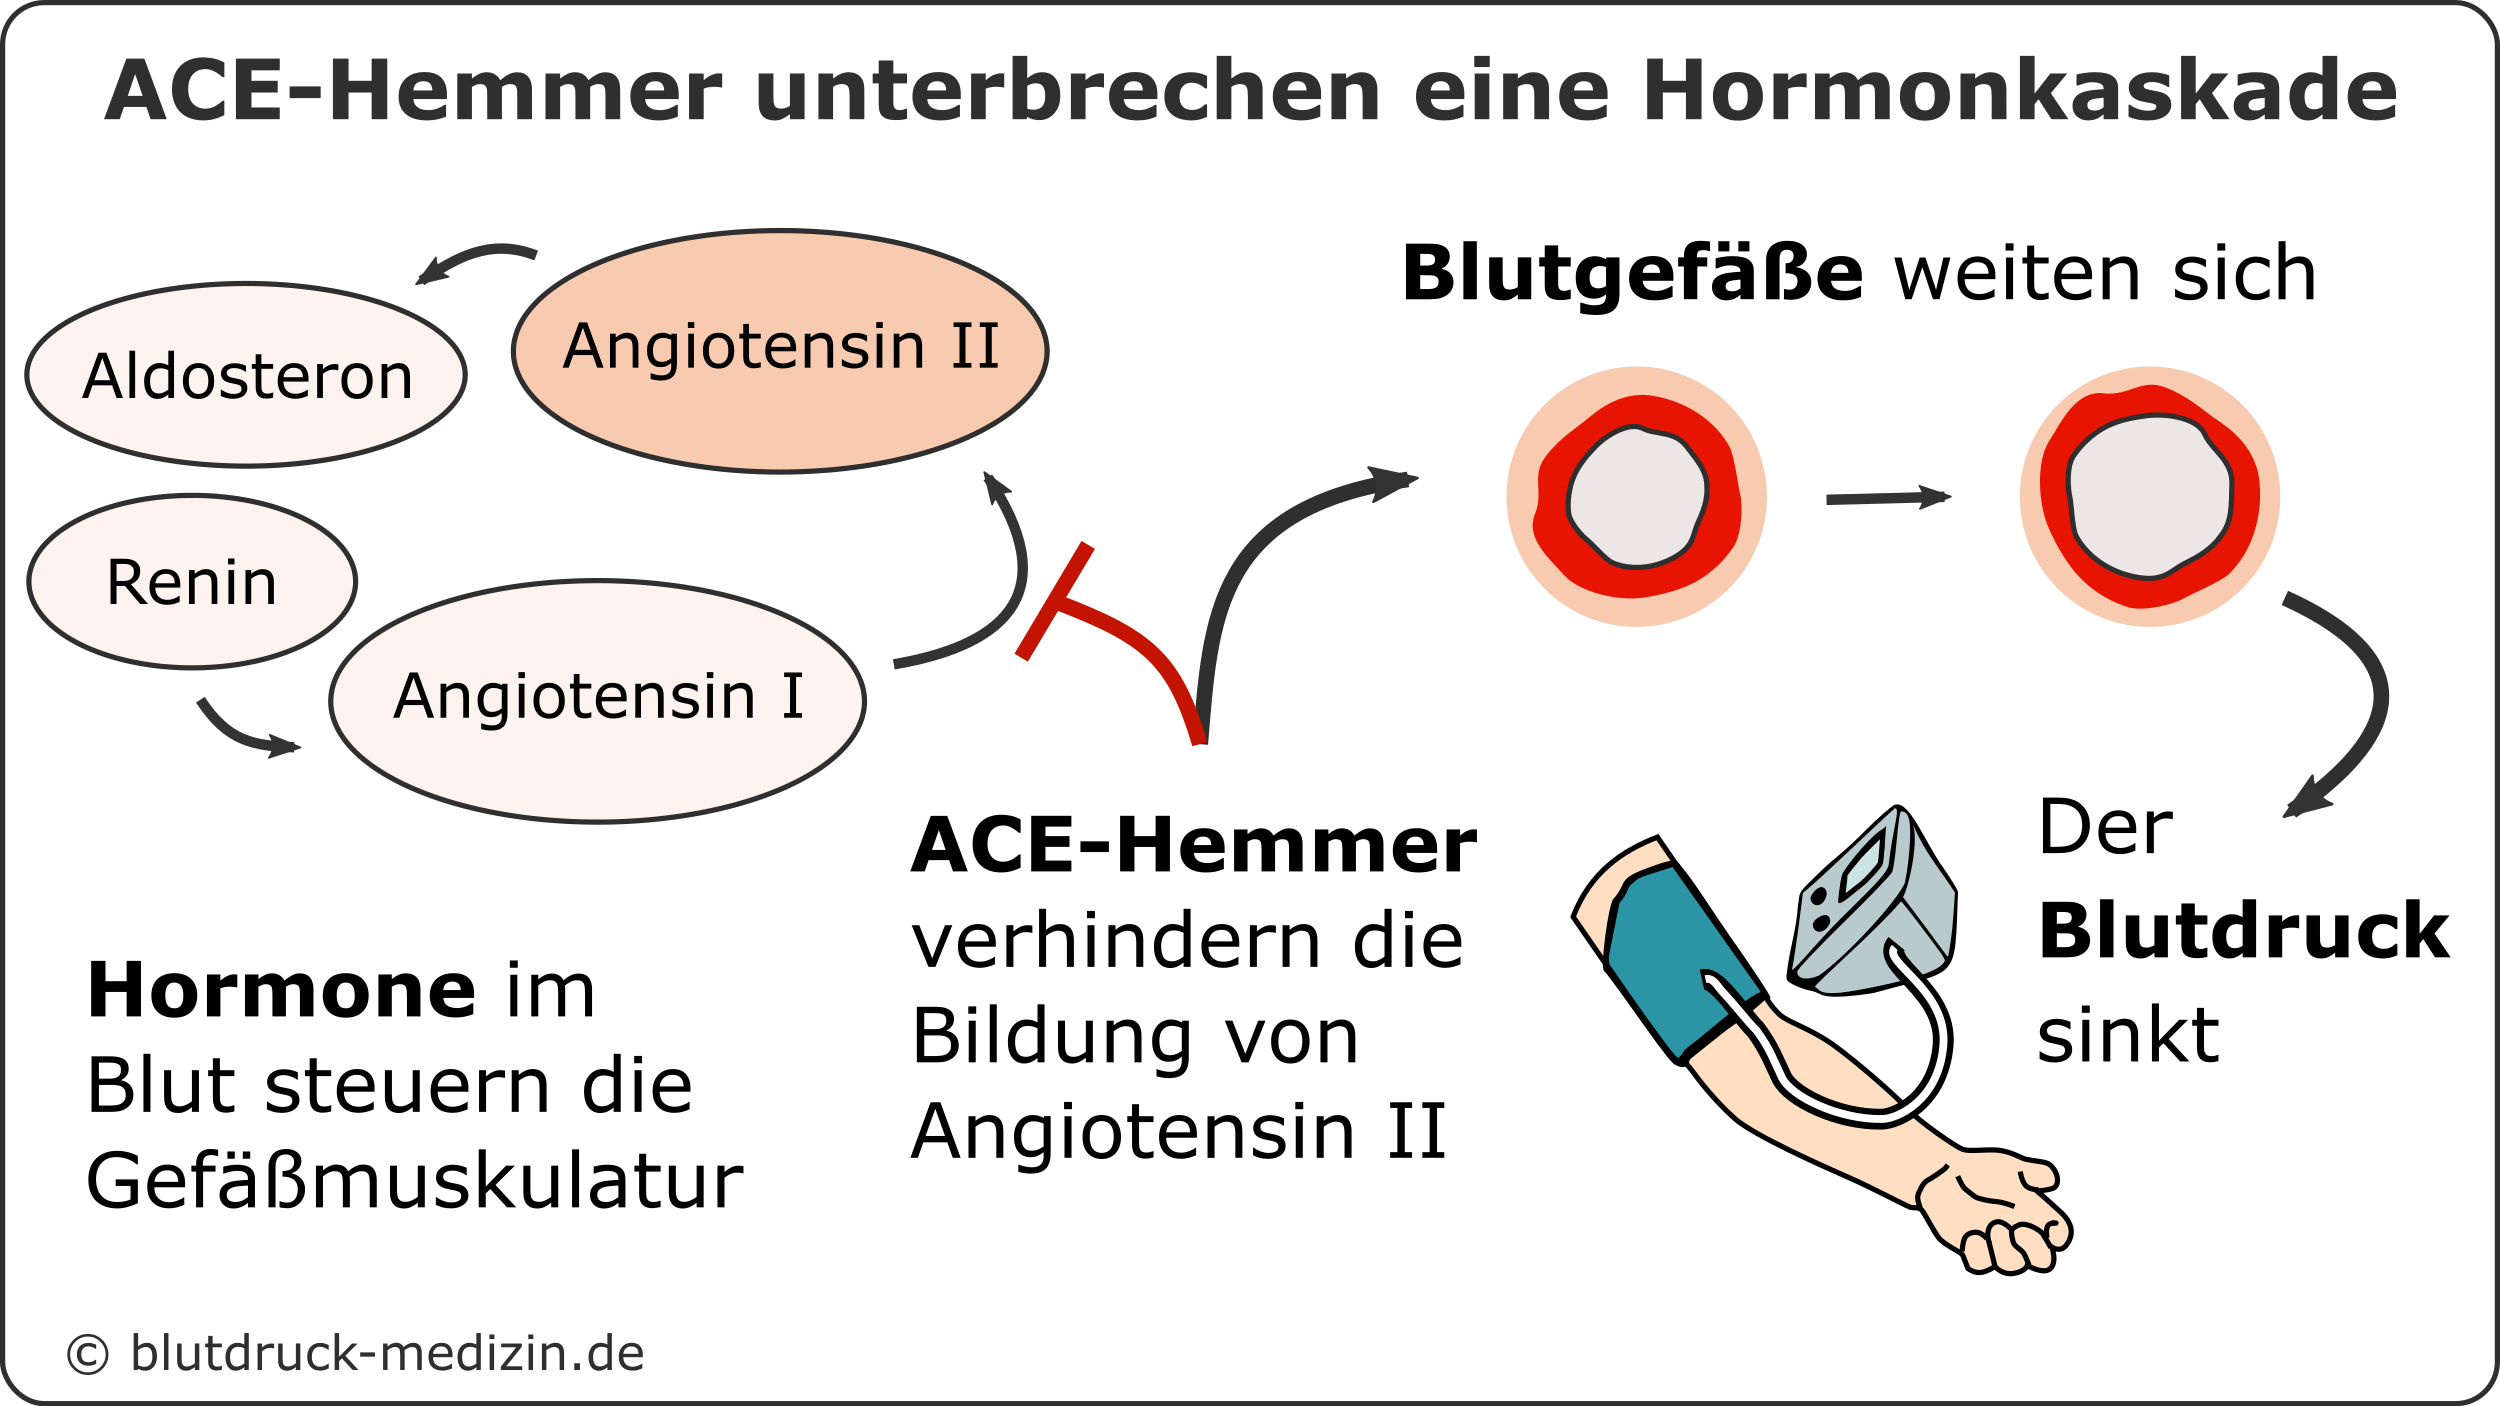 <svg xmlns="http://www.w3.org/2000/svg" width="480" height="270"><defs><marker orient="auto" refY="0" refX="0" id="a" overflow="visible"><path d="M-5.231-2.42L1.324-.01-5.231 2.401c1.047-1.423 1.041-3.37 0-4.821z" font-size="12" fill="#333" fill-rule="evenodd" stroke="#333" stroke-width=".375" stroke-linejoin="round"/></marker><marker orient="auto" refY="0" refX="0" id="b" overflow="visible"><path d="M-5.231-2.42L1.324-.01-5.231 2.401c1.047-1.423 1.041-3.37 0-4.821z" font-size="12" fill="#333" fill-rule="evenodd" stroke="#333" stroke-width=".375" stroke-linejoin="round"/></marker><marker orient="auto" refY="0" refX="0" id="c" overflow="visible"><path d="M-5.231-2.42L1.324-.01-5.231 2.401c1.047-1.423 1.041-3.37 0-4.821z" font-size="12" fill="#333" fill-rule="evenodd" stroke="#333" stroke-width=".375" stroke-linejoin="round"/></marker><marker orient="auto" refY="0" refX="0" id="d" overflow="visible"><path d="M-5.231-2.42L1.324-.01-5.231 2.401c1.047-1.423 1.041-3.37 0-4.821z" font-size="12" fill="#333" fill-rule="evenodd" stroke="#333" stroke-width=".375" stroke-linejoin="round"/></marker><marker orient="auto" refY="0" refX="0" id="e" overflow="visible"><path d="M-5.231-2.42L1.324-.01-5.231 2.401c1.047-1.423 1.041-3.37 0-4.821z" font-size="12" fill="#333" fill-rule="evenodd" stroke="#333" stroke-width=".375" stroke-linejoin="round"/></marker><marker orient="auto" refY="0" refX="0" id="f" overflow="visible"><path d="M-5.231-2.42L1.324-.01-5.231 2.401c1.047-1.423 1.041-3.37 0-4.821z" font-size="12" fill="#333" fill-rule="evenodd" stroke="#333" stroke-width=".375" stroke-linejoin="round"/></marker></defs><g transform="translate(0 -210)"><rect width="479" height="269" x=".5" y="210.5" rx="8" ry="8" fill="#fff" stroke="#2f2f2f"/><g aria-label="© blutdruck-medizin.de" style="line-height:0%;-inkscape-font-specification:Verdana" font-weight="400" font-family="Verdana" fill="#2f2f2f" font-size="9.333"><path d="M20.814 470.058q0 1.631-1.158 2.789Q18.504 474 16.872 474t-2.789-1.153q-1.153-1.157-1.153-2.789 0-1.632 1.153-2.785 1.157-1.157 2.789-1.157 1.631 0 2.784 1.157 1.158 1.153 1.158 2.784zm-.529 0q0-1.413-1.003-2.425-.998-1.012-2.411-1.012-1.413 0-2.415 1.012-.998 1.012-.998 2.424 0 1.413.998 2.425 1.003 1.012 2.415 1.012 1.413 0 2.411-1.012 1.003-1.012 1.003-2.425zm-1.814 1.809q-.392.178-.756.269-.36.087-.716.087-1.034 0-1.636-.561-.602-.56-.602-1.627 0-1.025.611-1.613.615-.588 1.627-.588.406 0 .797.11.392.109.674.237v.825h-.073q-.246-.182-.633-.342-.383-.16-.788-.16-.647 0-1.012.392-.36.387-.36 1.139 0 .725.346 1.121.351.397 1.025.397.378 0 .734-.132.36-.132.688-.369h.073zM30.143 470.459q0 .638-.182 1.148-.178.51-.483.857-.324.36-.711.542-.387.178-.852.178-.433 0-.756-.105-.324-.1-.638-.273l-.055.237h-.802v-7.091h.857v2.534q.36-.296.766-.483.406-.191.911-.191.902 0 1.422.693.524.693.524 1.955zm-.884.023q0-.911-.301-1.381-.301-.474-.971-.474-.374 0-.756.164-.383.16-.711.415v2.917q.365.164.624.228.264.064.597.064.711 0 1.112-.465.406-.469.406-1.467zM32.344 473.043h-.857v-7.091h.857zM38.269 473.043h-.857v-.565q-.433.342-.829.524-.397.182-.875.182-.802 0-1.249-.488-.447-.492-.447-1.44v-3.304h.857v2.898q0 .387.036.665.036.273.155.469.123.201.319.292.196.091.57.091.333 0 .725-.173.397-.173.738-.442v-3.801h.857zM42.598 472.997q-.241.064-.529.105-.283.041-.506.041-.779 0-1.185-.419-.406-.419-.406-1.344v-2.707h-.579v-.72h.579v-1.463h.857v1.463h1.768v.72H40.83v2.32q0 .401.018.629.018.223.128.419.1.182.273.269.178.082.538.082.21 0 .438-.059.228-.064.328-.105h.045zM47.766 473.043h-.857v-.533q-.369.319-.77.497-.401.178-.871.178-.911 0-1.449-.702-.533-.702-.533-1.946 0-.647.182-1.153.187-.506.501-.861.31-.346.72-.529.415-.182.857-.182.401 0 .711.087.31.082.652.26v-2.206h.857zm-.857-1.253v-2.921q-.346-.155-.62-.214-.274-.059-.597-.059-.72 0-1.121.501t-.401 1.422q0 .907.31 1.381.31.469.994.469.365 0 .738-.16.374-.164.697-.419zM52.629 468.887h-.045q-.191-.046-.374-.064-.178-.023-.424-.023-.396 0-.766.178-.369.173-.711.451v3.614h-.857v-5.09h.857v.752q.51-.41.898-.579.392-.173.797-.173.223 0 .324.014.1.009.301.041zM57.664 473.043h-.857v-.565q-.433.342-.829.524-.397.182-.875.182-.802 0-1.249-.488-.447-.492-.447-1.44v-3.304h.857v2.898q0 .387.036.665.036.273.155.469.123.201.319.292.196.091.57.091.333 0 .725-.173.397-.173.738-.442v-3.801h.857zM63.115 472.724q-.428.205-.816.319-.383.114-.816.114-.551 0-1.012-.16-.46-.164-.788-.492-.333-.328-.515-.829-.182-.501-.182-1.171 0-1.249.684-1.96.688-.711 1.814-.711.438 0 .857.123.424.123.775.301v.953h-.046q-.392-.305-.811-.469-.415-.164-.811-.164-.729 0-1.153.492-.419.488-.419 1.436 0 .92.41 1.417.415.492 1.162.492.26 0 .529-.068.269-.068.483-.178.187-.096.351-.201.164-.109.26-.187h.046zM68.839 473.043h-1.13l-2.042-2.228-.556.529v1.7h-.857v-7.091h.857V470.5l2.475-2.547h1.08l-2.365 2.352zM71.993 470.486h-2.844v-.825h2.844zM80.98 473.043h-.857v-2.898q0-.328-.032-.633-.027-.305-.123-.488-.105-.196-.301-.296-.196-.1-.565-.1-.36 0-.72.182-.36.178-.72.456.014.105.023.246.009.137.009.274v3.259h-.857v-2.898q0-.337-.032-.638-.027-.305-.123-.488-.105-.196-.301-.292-.196-.1-.565-.1-.351 0-.706.173-.351.173-.702.442v3.801h-.857v-5.09h.857v.565q.401-.333.798-.519.401-.187.852-.187.519 0 .879.219.365.219.542.606.52-.437.948-.629.428-.196.916-.196.839 0 1.235.51.401.506.401 1.417zM86.891 470.587h-3.751q0 .469.141.82.141.346.387.57.237.219.56.328.328.11.72.11.52 0 1.044-.205.529-.21.752-.41h.045v.934q-.433.182-.884.305-.451.123-.948.123-1.267 0-1.978-.683-.711-.688-.711-1.951 0-1.249.679-1.982.684-.734 1.796-.734 1.03 0 1.586.602.56.602.56 1.709zm-.834-.656q-.005-.674-.342-1.044-.333-.369-1.016-.369-.688 0-1.098.406-.406.406-.46 1.007zM92.318 473.043h-.857v-.533q-.369.319-.77.497-.401.178-.87.178-.911 0-1.449-.702-.533-.702-.533-1.946 0-.647.182-1.153.187-.506.501-.861.31-.346.72-.529.415-.182.857-.182.401 0 .711.087.31.082.652.26v-2.206h.857zm-.857-1.253v-2.921q-.346-.155-.62-.214-.273-.059-.597-.059-.72 0-1.121.501-.401.501-.401 1.422 0 .907.31 1.381.31.469.994.469.365 0 .738-.16.374-.164.697-.419zM94.925 467.1h-.966v-.889h.966zm-.055 5.943h-.857v-5.09h.857zM100.266 473.043h-4.111v-.633l2.967-3.741h-2.903v-.716h3.969v.611l-2.98 3.755h3.058zM102.399 467.1h-.966v-.889h.966zm-.055 5.943h-.857v-5.09h.857zM108.305 473.043h-.857v-2.898q0-.351-.041-.656-.041-.31-.15-.483-.114-.192-.328-.283-.214-.096-.556-.096-.351 0-.734.173-.383.173-.734.442v3.801h-.857v-5.09h.857v.565q.401-.333.83-.519.428-.187.879-.187.825 0 1.258.497.433.497.433 1.431zM111.354 473.043h-1.089v-1.299h1.089zM117.475 473.043h-.857v-.533q-.369.319-.77.497-.401.178-.87.178-.911 0-1.449-.702-.533-.702-.533-1.946 0-.647.182-1.153.187-.506.501-.861.31-.346.72-.529.415-.182.857-.182.401 0 .711.087.31.082.652.26v-2.206h.857zm-.857-1.253v-2.921q-.346-.155-.62-.214-.273-.059-.597-.059-.72 0-1.121.501-.401.501-.401 1.422 0 .907.31 1.381.31.469.994.469.365 0 .738-.16.374-.164.697-.419zM123.422 470.587h-3.751q0 .469.141.82.141.346.387.57.237.219.561.328.328.11.72.11.519 0 1.044-.205.529-.21.752-.41h.046v.934q-.433.182-.884.305-.451.123-.948.123-1.267 0-1.978-.683-.711-.688-.711-1.951 0-1.249.679-1.982.684-.734 1.796-.734 1.03 0 1.586.602.56.602.56 1.709zm-.834-.656q-.005-.674-.342-1.044-.333-.369-1.016-.369-.688 0-1.098.406-.406.406-.46 1.007z" style="line-height:1.25;-inkscape-font-specification:Verdana"/></g></g><g aria-label="Blutgefäße weiten sich" style="line-height:1.25;-inkscape-font-specification:'Verdana Bold';font-variant-ligatures:normal;font-variant-position:normal;font-variant-caps:normal;font-variant-numeric:normal;font-variant-alternates:normal;font-feature-settings:normal;text-indent:0;text-align:start;text-decoration-line:none;text-decoration-style:solid;text-decoration-color:#000;text-transform:none;text-orientation:mixed;white-space:normal;shape-padding:0" font-weight="700" font-size="16" font-family="Verdana" letter-spacing="0" word-spacing="0"><path d="M279.068 54.187q0 .773-.315 1.382-.308.609-.852 1.01-.63.473-1.389.673-.752.201-1.912.201h-4.655V46.789h4.139q1.289 0 1.883.086.602.086 1.189.38.609.308.902.831.301.516.301 1.182 0 .773-.408 1.368-.408.587-1.153.917v.057q1.046.208 1.654.859.616.652.616 1.719zm-3.523-4.383q0-.265-.136-.53-.129-.265-.466-.394-.301-.115-.752-.122-.444-.014-1.253-.014h-.258v2.256h.43q.652 0 1.11-.022.458-.021.723-.143.372-.165.487-.422.115-.265.115-.609zm.673 4.34q0-.508-.201-.781-.193-.279-.666-.415-.322-.093-.888-.1-.566-.007-1.182-.007h-.602v2.657h.201q1.16 0 1.661-.007.501-.007.924-.186.43-.179.587-.473.165-.301.165-.688zM283.551 57.453h-2.578V46.309h2.578zM293.999 57.453h-2.578v-.888q-.716.544-1.311.831-.594.279-1.418.279-1.332 0-2.055-.766-.716-.766-.716-2.263v-5.235h2.592v3.989q0 .609.036 1.017.043.401.186.666.136.265.408.387.279.122.773.122.329 0 .73-.122.401-.122.773-.358v-5.7h2.578zM301.583 57.381q-.415.107-.881.165-.466.064-1.139.064-1.504 0-2.242-.609-.73-.609-.73-2.084v-3.76h-1.06v-1.747h1.06v-2.299h2.578v2.299h2.413v1.747h-2.413v2.85q0 .422.007.738.007.315.115.566.1.251.351.401.258.143.745.143.201 0 .523-.086.329-.086.458-.158h.215zM310.936 56.529q0 1.132-.322 1.905-.322.773-.902 1.21-.58.444-1.404.637-.816.201-1.848.201-.838 0-1.654-.1-.809-.1-1.404-.243v-2.012h.315q.473.186 1.153.337.68.158 1.217.158.716 0 1.16-.136.451-.129.688-.372.222-.229.322-.587.1-.358.1-.859v-.15q-.466.38-1.031.602-.566.222-1.26.222-1.69 0-2.607-1.017-.917-1.017-.917-3.094 0-.995.279-1.719.279-.723.788-1.26.473-.501 1.16-.781.695-.279 1.418-.279.652 0 1.182.158.537.15.974.422l.093-.358h2.499zm-2.578-1.611v-3.645q-.222-.093-.544-.143-.322-.057-.58-.057-1.017 0-1.525.587-.508.58-.508 1.626 0 1.16.43 1.619.437.458 1.289.458.387 0 .759-.122.372-.122.68-.322zM321.292 53.908h-5.901q.057.945.716 1.447.666.501 1.955.501.816 0 1.583-.294.766-.294 1.21-.63h.286v2.07q-.874.351-1.647.508-.773.158-1.712.158-2.421 0-3.71-1.089-1.289-1.089-1.289-3.101 0-1.991 1.218-3.151 1.225-1.167 3.352-1.167 1.962 0 2.95.996.988.988.988 2.85zm-2.564-1.511q-.021-.809-.401-1.218-.38-.408-1.182-.408-.745 0-1.225.387-.48.387-.537 1.239zM328.324 48.2h-.193q-.172-.05-.451-.115-.272-.065-.587-.065-.759 0-1.031.272-.265.272-.265 1.053v.065h1.991v1.747h-1.905v6.295h-2.578v-6.295h-1.103v-1.747h1.103v-.222q0-1.475.781-2.213.788-.738 2.378-.738.573 0 1.038.043.466.036.824.1zM334.168 55.354v-1.676q-.523.043-1.132.122-.609.072-.924.172-.387.122-.594.358-.201.229-.201.609 0 .251.043.408.043.158.215.301.165.143.394.215.229.065.716.065.387 0 .781-.158.401-.158.702-.415zm0 1.246q-.208.158-.516.38-.308.222-.58.351-.38.172-.788.251-.408.086-.895.086-1.146 0-1.919-.709-.773-.709-.773-1.812 0-.881.394-1.439.394-.559 1.117-.881.716-.322 1.776-.458 1.06-.136 2.199-.201v-.043q0-.666-.544-.917-.544-.258-1.604-.258-.637 0-1.361.229-.723.222-1.038.344h-.236V49.582q.408-.107 1.325-.251.924-.15 1.848-.15 2.199 0 3.172.68.981.673.981 2.12v5.471h-2.557zm1.719-8.336h-2.127v-1.955h2.127zm-3.846 0h-2.127v-1.955h2.127zM347.76 54.101q0 1.704-1.089 2.578-1.081.874-2.915.874-.251 0-.659-.036-.401-.036-.58-.064v-1.948h.286q.122.036.351.086.236.043.473.043.637 0 1.067-.444.43-.444.43-1.239 0-.809-.559-1.146-.559-.344-1.726-.344v-1.912q.752 0 1.132-.351.387-.351.387-1.081 0-.558-.315-.859-.308-.301-.945-.301-.745 0-1.089.458-.337.458-.337 1.26v7.777h-2.578V49.89q0-1.747 1.081-2.7 1.081-.953 2.965-.953 1.01 0 1.697.201.695.201 1.175.559.458.351.688.809.229.458.229.981 0 .974-.594 1.654-.594.673-1.49.795v.064q1.332.186 2.12.931.795.745.795 1.869zM357.471 53.908h-5.901q.057.945.716 1.447.666.501 1.955.501.817 0 1.583-.294.766-.294 1.21-.63h.286v2.07q-.874.351-1.647.508-.773.158-1.712.158-2.421 0-3.71-1.089-1.289-1.089-1.289-3.101 0-1.991 1.217-3.151 1.225-1.167 3.352-1.167 1.962 0 2.95.996.988.988.988 2.85zm-2.564-1.511q-.021-.809-.401-1.218-.38-.408-1.182-.408-.745 0-1.225.387-.48.387-.537 1.239z" style="-inkscape-font-specification:'Verdana Bold'"/><path d="M374.473 49.453l-2.084 7.999h-1.246l-2.055-6.166-2.041 6.166h-1.239l-2.105-7.999h1.404l1.468 6.195 1.998-6.195h1.11l2.048 6.195 1.389-6.195zM383.109 53.593h-5.894q0 .738.222 1.289.222.544.609.895.372.344.881.516.516.172 1.131.172.816 0 1.64-.322.831-.329 1.182-.644h.072v1.468q-.68.286-1.389.48-.709.193-1.49.193-1.991 0-3.108-1.074-1.117-1.081-1.117-3.065 0-1.962 1.067-3.115 1.074-1.153 2.822-1.153 1.619 0 2.492.945.881.945.881 2.686zm-1.31-1.031q-.007-1.06-.537-1.64-.523-.58-1.597-.58-1.081 0-1.726.637-.637.637-.723 1.583zM386.597 48.114h-1.518v-1.397h1.518zm-.086 9.338h-1.346V49.453h1.346zM393.343 57.381q-.38.1-.831.165-.444.064-.795.064-1.225 0-1.862-.659-.637-.659-.637-2.113v-4.254h-.91v-1.131h.91v-2.299h1.346v2.299h2.779v1.131h-2.779v3.645q0 .63.029.988.029.351.201.659.158.286.43.422.279.129.845.129.33 0 .688-.093.358-.1.516-.165h.072zM401.672 53.593h-5.894q0 .738.222 1.289.222.544.609.895.372.344.881.516.516.172 1.131.172.816 0 1.64-.322.831-.329 1.182-.644h.072v1.468q-.68.286-1.389.48-.709.193-1.49.193-1.991 0-3.108-1.074-1.117-1.081-1.117-3.065 0-1.962 1.067-3.115 1.074-1.153 2.822-1.153 1.619 0 2.492.945.881.945.881 2.686zm-1.31-1.031q-.007-1.06-.537-1.64-.523-.58-1.597-.58-1.081 0-1.726.637-.637.637-.723 1.583zM410.402 57.453h-1.346v-4.555q0-.551-.065-1.031-.065-.487-.236-.759-.179-.301-.516-.444-.337-.15-.874-.15-.551 0-1.153.272-.602.272-1.153.695v5.973h-1.346V49.453h1.346v.888q.63-.523 1.303-.816.673-.294 1.382-.294 1.296 0 1.977.781.68.781.68 2.249zM423.865 55.147q0 1.096-.909 1.798-.902.702-2.471.702-.888 0-1.633-.208-.738-.215-1.239-.466v-1.511h.072q.637.48 1.418.766.781.279 1.497.279.888 0 1.389-.286t.501-.902q0-.473-.272-.716-.272-.243-1.046-.415-.286-.065-.752-.15-.458-.086-.838-.186-1.053-.279-1.497-.816-.437-.544-.437-1.332 0-.494.201-.931.208-.437.623-.781.401-.337 1.017-.53.623-.2 1.389-.2.716 0 1.447.179.738.172 1.225.422v1.44h-.072q-.516-.38-1.253-.637-.738-.265-1.447-.265-.738 0-1.246.286-.508.279-.508.838 0 .494.308.745.301.251.974.408.372.086.831.172.466.086.773.158.938.215 1.447.738.508.53.508 1.404zM427.245 48.114h-1.518v-1.397h1.518zm-.086 9.338h-1.346V49.453h1.346zM435.753 56.951q-.673.322-1.282.501-.602.179-1.282.179-.867 0-1.59-.251-.723-.258-1.239-.773-.523-.516-.809-1.303-.286-.788-.286-1.841 0-1.962 1.074-3.079 1.081-1.117 2.85-1.117.688 0 1.346.193.666.193 1.217.473v1.497h-.072q-.616-.48-1.275-.738-.652-.258-1.275-.258-1.146 0-1.812.773-.659.766-.659 2.256 0 1.447.645 2.227.652.773 1.826.773.408 0 .831-.107.422-.107.759-.279.294-.15.551-.315.258-.172.408-.294h.072zM444.175 57.453h-1.346v-4.555q0-.551-.065-1.031-.065-.487-.236-.759-.179-.301-.516-.444-.337-.15-.874-.15-.551 0-1.153.272-.602.272-1.153.695v5.973h-1.346V46.309h1.346v4.032q.63-.523 1.303-.817.673-.294 1.382-.294 1.296 0 1.977.781.68.781.68 2.249z" style="-inkscape-font-specification:Verdana;text-align:start" font-weight="400" font-size="14.667"/></g><g aria-label="ACE-Hemmer unterbrechen eine Hormonkaskade" style="line-height:1.25;-inkscape-font-specification:'Verdana Bold';font-variant-ligatures:normal;font-variant-position:normal;font-variant-caps:normal;font-variant-numeric:normal;font-variant-alternates:normal;font-feature-settings:normal;text-indent:0;text-align:start;text-decoration-line:none;text-decoration-style:solid;text-decoration-color:#000;text-transform:none;text-orientation:mixed;white-space:normal;shape-padding:0" font-weight="700" font-size="16" font-family="Verdana" letter-spacing="0" word-spacing="0" fill="#2f2f2f"><path d="M32.016 22.885h-3.102l-.805-2.352h-4.312l-.805 2.352h-3.023l4.297-11.633h3.453zm-4.633-4.484l-1.43-4.172-1.43 4.172zM38.961 23.112q-1.297 0-2.398-.383-1.094-.383-1.883-1.141-.789-.758-1.227-1.891-.43-1.133-.43-2.617 0-1.383.414-2.508.414-1.125 1.203-1.93.758-.773 1.875-1.195 1.125-.422 2.453-.422.734 0 1.32.086.594.078 1.094.211.523.148.945.336.43.18.75.336v2.82h-.344q-.219-.188-.555-.445-.328-.258-.75-.508-.43-.25-.93-.422-.5-.172-1.07-.172-.633 0-1.203.203-.57.195-1.055.656-.461.445-.75 1.18-.281.734-.281 1.781 0 1.094.305 1.828.312.735.781 1.156.476.43 1.062.617.586.18 1.156.18.547 0 1.078-.164.539-.164.992-.445.383-.227.711-.484.328-.258.539-.445h.312v2.781q-.438.195-.836.367-.398.172-.836.297-.57.164-1.07.25-.5.086-1.375.086zM53.711 22.885h-8.414V11.252h8.414v2.25h-5.43V15.51h5.039v2.25h-5.039v2.875h5.43zM61.57 18.838h-5.961v-2.25h5.961zM74.352 22.885h-3V17.76h-4.43v5.125h-3V11.252h3V15.51h4.43v-4.258h3zM85.812 19.018H79.375q.062 1.031.781 1.578.727.547 2.133.547.891 0 1.726-.32.836-.32 1.32-.688h.312v2.258q-.953.383-1.797.555-.844.172-1.867.172-2.641 0-4.047-1.188-1.406-1.188-1.406-3.383 0-2.172 1.328-3.438 1.336-1.273 3.656-1.273 2.141 0 3.219 1.086 1.078 1.078 1.078 3.109zm-2.797-1.648q-.023-.883-.438-1.328-.414-.445-1.289-.445-.812 0-1.336.422-.523.422-.586 1.352zM96.375 16.666v6.219h-2.828v-4.383q0-.641-.031-1.086-.031-.453-.172-.734-.141-.281-.43-.406-.281-.133-.797-.133-.414 0-.805.172-.391.164-.703.351v6.219h-2.812v-8.773h2.812v.969q.727-.57 1.391-.891.664-.32 1.469-.32.867 0 1.531.391.664.383 1.039 1.133.844-.711 1.641-1.117.797-.406 1.562-.406 1.422 0 2.156.852.742.852.742 2.453v5.711h-2.828v-4.383q0-.648-.031-1.094-.023-.445-.164-.727-.133-.281-.422-.406-.289-.133-.812-.133-.352 0-.688.125-.336.117-.82.399zM113.312 16.666v6.219h-2.828v-4.383q0-.641-.031-1.086-.031-.453-.172-.734-.141-.281-.43-.406-.281-.133-.797-.133-.414 0-.805.172-.391.164-.703.351v6.219h-2.812v-8.773h2.812v.969q.727-.57 1.391-.891.664-.32 1.469-.32.867 0 1.531.391.664.383 1.039 1.133.844-.711 1.641-1.117.797-.406 1.562-.406 1.422 0 2.156.852.742.852.742 2.453v5.711H116.25v-4.383q0-.648-.031-1.094-.023-.445-.164-.727-.133-.281-.422-.406-.289-.133-.812-.133-.352 0-.688.125-.336.117-.82.399zM130.312 19.018h-6.438q.062 1.031.781 1.578.727.547 2.133.547.891 0 1.726-.32.836-.32 1.32-.688h.312v2.258q-.953.383-1.797.555-.844.172-1.867.172-2.641 0-4.047-1.188-1.406-1.188-1.406-3.383 0-2.172 1.328-3.438 1.336-1.273 3.656-1.273 2.141 0 3.219 1.086 1.078 1.078 1.078 3.109zm-2.797-1.648q-.023-.883-.438-1.328-.414-.445-1.289-.445-.812 0-1.336.422-.523.422-.586 1.352zM138.656 16.791h-.25q-.18-.062-.578-.094-.398-.031-.664-.031-.602 0-1.062.078-.461.078-.992.266v5.875h-2.812v-8.773h2.812v1.289q.93-.797 1.617-1.055.688-.266 1.266-.266.148 0 .336.008.187.008.328.023zM154.477 22.885h-2.812v-.969q-.781.594-1.43.906-.648.305-1.547.305-1.453 0-2.242-.836-.781-.836-.781-2.469v-5.711l2.828 0v4.352q0 .664.039 1.109.047.438.203.727.148.289.445.422.305.133.844.133.359 0 .797-.133.438-.133.844-.391v-6.219h2.812zM165.953 22.885h-2.828v-4.351q0-.531-.055-1.055-.055-.531-.188-.781-.156-.289-.461-.422-.297-.133-.836-.133-.383 0-.781.125-.391.125-.852.399v6.219h-2.812v-8.773h2.812v.969q.75-.586 1.438-.898.695-.312 1.539-.312 1.422 0 2.219.828.805.828.805 2.477zM174.156 22.807q-.453.117-.961.18-.508.07-1.242.07-1.641 0-2.445-.664-.797-.664-.797-2.273v-4.102h-1.156v-1.906h1.156v-2.508h2.812v2.508h2.633v1.906h-2.633v3.109q0 .461.008.805.008.344.125.617.109.273.383.438.281.156.812.156.219 0 .57-.094.359-.094.5-.172h.234zM184.469 19.018h-6.438q.062 1.031.781 1.578.727.547 2.133.547.891 0 1.727-.32t1.32-.688h.312v2.258q-.953.383-1.797.555-.844.172-1.867.172-2.641 0-4.047-1.188-1.406-1.188-1.406-3.383 0-2.172 1.328-3.438 1.336-1.273 3.656-1.273 2.141 0 3.219 1.086 1.078 1.078 1.078 3.109zm-2.797-1.648q-.023-.883-.437-1.328-.414-.445-1.289-.445-.813 0-1.336.422-.523.422-.586 1.352zM192.812 16.791h-.25q-.18-.062-.578-.094-.399-.031-.664-.031-.602 0-1.063.078-.461.078-.992.266v5.875h-2.812v-8.773h2.812v1.289q.93-.797 1.617-1.055.688-.266 1.266-.266.148 0 .336.008.188.008.328.023zM203.578 18.377q0 2.07-1.148 3.375-1.141 1.305-2.852 1.305-.734 0-1.289-.156-.555-.156-1.055-.453l-.117.438h-2.695V10.729h2.812v4.297q.648-.516 1.32-.836.68-.32 1.562-.32 1.664 0 2.562 1.203.898 1.195.898 3.305zm-2.898.055q0-1.172-.398-1.805-.399-.633-1.422-.633-.398 0-.82.125-.422.117-.805.344v4.406q.305.109.578.148.273.039.656.039 1.117 0 1.664-.656.547-.656.547-1.969zM211.969 16.791h-.25q-.18-.062-.578-.094-.398-.031-.664-.031-.602 0-1.062.078-.461.078-.992.266v5.875h-2.812v-8.773h2.812v1.289q.93-.797 1.617-1.055.688-.266 1.266-.266.148 0 .336.008.187.008.328.023zM222.219 19.018h-6.438q.062 1.031.781 1.578.727.547 2.133.547.891 0 1.727-.32t1.32-.688h.312v2.258q-.953.383-1.797.555-.844.172-1.867.172-2.641 0-4.047-1.188-1.406-1.188-1.406-3.383 0-2.172 1.328-3.438 1.336-1.273 3.656-1.273 2.141 0 3.219 1.086 1.078 1.078 1.078 3.109zm-2.797-1.648q-.023-.883-.437-1.328-.414-.445-1.289-.445-.813 0-1.336.422-.523.422-.586 1.352zM228.773 23.119q-1.148 0-2.102-.273-.945-.274-1.649-.844-.695-.57-1.078-1.438-.383-.867-.383-2.031 0-1.227.406-2.117.414-.891 1.148-1.477.711-.555 1.641-.812.93-.258 1.93-.258.898 0 1.656.195.758.195 1.414.508v2.398h-.398q-.164-.141-.399-.328-.227-.188-.562-.367-.32-.172-.703-.281-.383-.117-.891-.117-1.125 0-1.734.719-.602.711-.602 1.938 0 1.266.617 1.922.625.656 1.766.656.531 0 .953-.117.43-.125.711-.289.266-.156.469-.328t.375-.336h.398v2.398q-.664.312-1.391.492-.719.188-1.594.188zM242.422 22.885h-2.828v-4.351q0-.531-.055-1.055-.055-.531-.188-.781-.156-.289-.461-.422-.297-.133-.836-.133-.383 0-.781.125-.391.125-.852.399v6.219h-2.812V10.729h2.812v4.351q.75-.586 1.438-.898.695-.312 1.539-.312 1.422 0 2.219.828.805.828.805 2.477zM253.656 19.018h-6.438q.062 1.031.781 1.578.727.547 2.133.547.891 0 1.727-.32t1.32-.688h.312v2.258q-.953.383-1.797.555-.844.172-1.867.172-2.641 0-4.047-1.188-1.406-1.188-1.406-3.383 0-2.172 1.328-3.438 1.336-1.273 3.656-1.273 2.141 0 3.219 1.086 1.078 1.078 1.078 3.109zm-2.797-1.648q-.023-.883-.437-1.328-.414-.445-1.289-.445-.813 0-1.336.422-.523.422-.586 1.352zM264.453 22.885h-2.828v-4.351q0-.531-.055-1.055-.055-.531-.188-.781-.156-.289-.461-.422-.297-.133-.836-.133-.383 0-.781.125-.391.125-.852.399v6.219h-2.812v-8.773h2.812v.969q.75-.586 1.438-.898.695-.312 1.539-.312 1.422 0 2.219.828.805.828.805 2.477zM281.156 19.018h-6.438q.062 1.031.781 1.578.727.547 2.133.547.891 0 1.727-.32t1.32-.688h.312v2.258q-.953.383-1.797.555-.844.172-1.867.172-2.641 0-4.047-1.188-1.406-1.188-1.406-3.383 0-2.172 1.328-3.438 1.336-1.273 3.656-1.273 2.141 0 3.219 1.086 1.078 1.078 1.078 3.109zm-2.797-1.648q-.023-.883-.437-1.328-.414-.445-1.289-.445-.813 0-1.336.422-.523.422-.586 1.352zM285.953 22.885h-2.812v-8.773h2.812zm.078-10.023h-2.969v-2.133h2.969zM297.422 22.885h-2.828v-4.351q0-.531-.055-1.055-.055-.531-.188-.781-.156-.289-.461-.422-.297-.133-.836-.133-.383 0-.781.125-.391.125-.852.399v6.219h-2.812v-8.773h2.812v.969q.75-.586 1.438-.898.695-.312 1.539-.312 1.422 0 2.219.828.805.828.805 2.477zM308.656 19.018h-6.438q.062 1.031.781 1.578.727.547 2.133.547.891 0 1.727-.32t1.32-.688h.312v2.258q-.953.383-1.797.555-.844.172-1.867.172-2.641 0-4.047-1.188-1.406-1.188-1.406-3.383 0-2.172 1.328-3.438 1.336-1.273 3.656-1.273 2.141 0 3.219 1.086 1.078 1.078 1.078 3.109zm-2.797-1.648q-.023-.883-.437-1.328-.414-.445-1.289-.445-.813 0-1.336.422-.523.422-.586 1.352zM326.695 22.885h-3V17.76h-4.43v5.125h-3V11.252h3V15.51h4.43v-4.258h3zM338.484 18.502q0 2.164-1.266 3.414-1.258 1.242-3.539 1.242-2.281 0-3.547-1.242-1.258-1.25-1.258-3.414 0-2.18 1.266-3.422 1.274-1.242 3.539-1.242 2.297 0 3.547 1.25 1.258 1.25 1.258 3.414zm-3.461 2.133q.274-.336.406-.805.141-.476.141-1.312 0-.773-.141-1.297-.141-.523-.391-.836-.25-.32-.602-.453-.352-.133-.758-.133-.406 0-.727.11-.312.109-.602.438-.258.305-.414.836-.148.531-.148 1.336 0 .719.133 1.25.133.523.391.844.25.305.594.445.351.141.797.141.383 0 .727-.125.351-.133.594-.438zM346.875 16.791h-.25q-.18-.062-.578-.094-.399-.031-.664-.031-.602 0-1.063.078-.461.078-.992.266v5.875h-2.812v-8.773h2.812v1.289q.93-.797 1.617-1.055.688-.266 1.266-.266.148 0 .336.008.188.008.328.023zM357.062 16.666v6.219h-2.828v-4.383q0-.641-.031-1.086-.031-.453-.172-.734-.141-.281-.43-.406-.281-.133-.797-.133-.414 0-.805.172-.391.164-.703.351v6.219h-2.813v-8.773h2.812v.969q.727-.57 1.391-.891.664-.32 1.469-.32.867 0 1.531.391.664.383 1.039 1.133.844-.711 1.641-1.117.797-.406 1.562-.406 1.422 0 2.156.852.742.852.742 2.453v5.711H360v-4.383q0-.648-.031-1.094-.023-.445-.164-.727-.133-.281-.422-.406-.289-.133-.812-.133-.352 0-.688.125-.336.117-.82.399zM374.391 18.502q0 2.164-1.266 3.414-1.258 1.242-3.539 1.242-2.281 0-3.547-1.242-1.258-1.25-1.258-3.414 0-2.18 1.266-3.422 1.273-1.242 3.539-1.242 2.297 0 3.547 1.25 1.258 1.25 1.258 3.414zm-3.461 2.133q.274-.336.406-.805.141-.476.141-1.312 0-.773-.141-1.297-.141-.523-.391-.836-.25-.32-.602-.453-.352-.133-.758-.133-.406 0-.727.11-.312.109-.602.438-.258.305-.414.836-.148.531-.148 1.336 0 .719.133 1.25.133.523.391.844.25.305.594.445.352.141.797.141.383 0 .727-.125.352-.133.594-.438zM385.234 22.885h-2.828v-4.351q0-.531-.055-1.055-.055-.531-.188-.781-.156-.289-.461-.422-.297-.133-.836-.133-.383 0-.781.125-.391.125-.852.399v6.219h-2.812v-8.773h2.812v.969q.75-.586 1.438-.898.695-.312 1.539-.312 1.422 0 2.219.828.805.828.805 2.477zM397.141 22.885h-3.273l-2.461-3.82-.766.93v2.891h-2.812V10.729h2.812v7.258l3.031-3.875h3.242l-3.156 3.781zM403.891 20.596v-1.828q-.57.047-1.234.133-.664.078-1.008.188-.422.133-.648.391-.219.25-.219.664 0 .274.047.445.047.172.234.328.18.156.43.234.25.07.781.07.422 0 .852-.172.438-.172.766-.453zm0 1.359q-.227.172-.562.414-.336.242-.633.383-.414.188-.859.274-.445.094-.977.094-1.25 0-2.094-.773-.844-.773-.844-1.977 0-.961.43-1.57.43-.609 1.219-.961.781-.351 1.938-.5 1.156-.148 2.398-.219v-.047q0-.727-.594-1-.594-.281-1.75-.281-.695 0-1.484.25-.789.242-1.133.375h-.258V14.299q.445-.117 1.445-.273 1.008-.164 2.016-.164 2.398 0 3.461.742 1.07.734 1.07 2.312v5.969h-2.789zM416.891 20.104q0 1.359-1.219 2.195-1.219.828-3.336.828-1.172 0-2.125-.219-.953-.219-1.531-.484v-2.312h.258q.211.148.484.328.281.172.789.375.438.18.992.312.555.125 1.188.125.828 0 1.227-.18.398-.188.398-.547 0-.32-.234-.461-.234-.148-.891-.281-.312-.07-.852-.148-.531-.086-.969-.203-1.195-.313-1.773-.969-.578-.664-.578-1.649 0-1.266 1.195-2.102 1.203-.844 3.281-.844.984 0 1.883.203.906.195 1.414.422v2.219h-.242q-.625-.43-1.43-.695-.797-.273-1.617-.273-.68 0-1.148.188-.461.188-.461.531 0 .312.211.476.211.164.992.328.43.086.922.172.5.078 1 .203 1.109.289 1.641.914.531.617.531 1.547zM428.078 22.885h-3.273l-2.461-3.82-.766.93v2.891h-2.812V10.729h2.812v7.258l3.031-3.875h3.242l-3.156 3.781zM434.828 20.596v-1.828q-.57.047-1.234.133-.664.078-1.008.188-.422.133-.648.391-.219.25-.219.664 0 .274.047.445.047.172.234.328.18.156.43.234.25.07.781.07.422 0 .852-.172.438-.172.766-.453zm0 1.359q-.227.172-.562.414-.336.242-.633.383-.414.188-.859.274-.445.094-.977.094-1.25 0-2.094-.773-.844-.773-.844-1.977 0-.961.43-1.57.43-.609 1.219-.961.781-.351 1.938-.5 1.156-.148 2.398-.219v-.047q0-.727-.594-1-.594-.281-1.75-.281-.695 0-1.484.25-.789.242-1.133.375h-.258V14.299q.445-.117 1.445-.273 1.008-.164 2.016-.164 2.398 0 3.461.742 1.07.734 1.07 2.312v5.969h-2.789zM448.734 22.885h-2.812v-.914q-.727.594-1.359.875-.633.281-1.461.281-1.601 0-2.562-1.234-.961-1.234-.961-3.328 0-1.117.32-1.977.328-.867.891-1.484.531-.586 1.289-.906.758-.328 1.516-.328.789 0 1.289.172.508.164 1.039.422v-3.734h2.813zm-2.812-2.422v-4.305q-.297-.125-.625-.18t-.602-.055q-1.109 0-1.664.695-.555.688-.555 1.914 0 1.289.445 1.875.445.578 1.43.578.383 0 .812-.141.43-.148.758-.383zM460.031 19.018h-6.438q.062 1.031.781 1.578.727.547 2.133.547.891 0 1.727-.32t1.32-.688h.312v2.258q-.953.383-1.797.555-.844.172-1.867.172-2.641 0-4.047-1.188-1.406-1.188-1.406-3.383 0-2.172 1.328-3.438 1.336-1.273 3.656-1.273 2.141 0 3.219 1.086 1.078 1.078 1.078 3.109zm-2.797-1.648q-.023-.883-.437-1.328-.414-.445-1.289-.445-.813 0-1.336.422-.523.422-.586 1.352z"/></g><g stroke-width="1.16"><path d="M360.698 205.913s4.202 2.737 5.623 4.725c1.422 1.988 4.477 5.883 8.111 9.125 3.633 3.243 17.073 9.159 21.358 11.042 4.285 1.883 9.999 4.946 11.345 5.49.684.277 1.442-.153 2.185.538.433.403 2.058 3.688 3.13 5.128 1.072 1.44 4.301 2.701 4.54 3.339.239.637.966 2.449.966 2.449s1.034.824 2.265.751c1.23-.073 2.768-1.134 2.768-1.134s1.353 1.674 3.532 1.293c2.204-.385 2.497-1.469 2.497-1.469s2.984 1.696 4.211.651c1.226-1.045.663-3.061.423-4.036 0 0 1.528.978 2.583-.338 1.055-1.316 1.903-3.573-.978-6.225-2.88-2.652-4.42-3.954-4.42-3.954s2.226-.14 3.085-.559c.859-.419.943-1.794.384-2.934-.44-.897-1.05-1.642-2.148-1.861-1.098-.219-3.214-.443-3.898-.72-.684-.277-2.896-1.532-5.335-1.587-2.439-.055-4.82.304-5.998-.127-1.177-.431-7.929-5.025-10.216-7.512-2.286-2.487-9.564-8.872-13.924-11.987-4.36-3.116-8.428-4.16-10.003-5.653-1.575-1.494-2.345-2.902-2.345-2.902l-6.297-9.595-14.131-20.594c-6.743 2.614-12.57 6.66-15.735 14.866z" fill="#ffdec1" stroke="#000" stroke-width=".972" transform="matrix(1.029 0 0 1.029 -52.223 -11.381)"/><path d="M365.074 208.894l15.064-12.06-.508-1.156-16.328-23.502-7.037 2.244-1.911 1.726-1.851 3.031-2.078 10.447.199 2.226 12.733 17.295z" fill="#2b94a5" stroke="#000" stroke-width=".972" transform="matrix(1.029 0 0 1.029 -52.223 -11.381)"/><path d="M427.713 229.661s.172 1.467.883 2.461c.711.994 2.518.905 2.518.905M429.331 247.121s-.192-.604-.745-1.797c-.621-1.339-1.931-1.391-2.247-2.704-.546-2.272-.271-2.273 1.023-2.952 1.294-.679 3.988.832 4.519 1.602.53.77 1.56 2.614 1.56 2.614" fill="none" stroke="#000" stroke-width=".972" transform="matrix(1.029 0 0 1.029 -52.223 -11.381)"/><path d="M426.238 240.671s-1.539-1.843-2.885-1.633c-1.554.243-1.946 2.038-1.579 3.403.428 1.596 1.216 4.924 1.216 4.924M416.863 244.572s.1-1.928.588-2.692c.488-.764 1.851-1.13 2.726-.731.875.399 1.315 1.058 1.315 1.058l-.101-.011M432.713 242.072s-.632-2.72 1.001-2.75c1.633-.031-.191-.122-.191-.122M409.081 236.51s-.673-1.585-.481-2.349c.192-.764 1.042-2.468 1.692-2.791.65-.324 3.233-2.011 3.562-2.48l.329-.47M416.034 230.522s.86 1.941 1.323 2.327c.463.386 1.495 1.224 2.019 1.56.524.336 2.66.787 3.939.867 1.279.08 3.319.913 3.319.913v0" fill="none" stroke="#000" stroke-width=".972" transform="matrix(1.029 0 0 1.029 -52.223 -11.381)"/><path d="M324.407 203.502c-.291 1.864-2.194 1.837-3.852-.055-.76-.867-3.798-4.994-6.752-9.171-2.954-4.177-5.569-7.707-5.81-7.845-.822-.468.82-12.965 1.828-13.907.509-.476 1.265-1.654 1.679-2.618.588-1.368 1.65-2.083 4.843-3.262 4.792-1.769 5.538-1.8 6.473-.269 2.297 2.588 6.168 8.869 9.21 13.199 4.383 6.219 7.938 11.595 7.901 11.946-.037.351-.542.592-1.123.535-7.535 6.798-11.402 7.404-14.397 11.448zm-.936-1.939c6.568-5.127 11.884-10.117 14.618-11.121l-5.659-7.98c-3.112-4.389-6.974-9.853-8.581-12.142l-2.921-4.162-3.89 1.475c-2.985 1.132-4.029 1.858-4.488 3.12-.329.904-1.004 2.014-1.499 2.465-.568.517-1.173 2.779-1.637 6.12l-.736 5.299 3.951 5.718c5.085 7.359 9.09 12.702 9.557 12.752.203.021.781-.673 1.286-1.543z" overflow="visible"/><path d="M343.812 187.793l4.575 1.839 1.905 1.2 11.136-1.164 10.587-3.45 2.293-2.171 1.276-12.785-8.576-14.232-2.68-2.256-3.79 2.804-14.315 13.553z" fill="#b8cacd"/><path d="M359.666 190.678c-10.816 1.621-9.563-.025-11.87-.422-1.117-.192-4.449-1.315-4.758-2.231-.162-.482.319-3.691 1.071-7.131 1.107-5.066.955-6.147 1.113-7.1.471-2.826-.445-1.896 4.941-7.062 2.061-1.977 3.773-3.034 7.712-6.997 2.655-2.672 5.358-5.037 6.005-5.255 2.831-.639 5.58 6.974 9.172 12.057 1.376 1.948 2.674 4.053 2.885 4.678-.675 17.586.5 14.768-16.271 19.462zm13.689-6.088c.25-.506-.929-1.889-3.773-5.715-2.198-2.956-4.457-5.769-4.566-5.826-4.436 5.306-15.935 15.282-16.568 16.404 1.329.68.278 2.297 11.119.099 11.285-2.288 13.275-3.924 13.789-4.963zm1.998-13.224c-3.893-5.931-5.592-7.381-8.198-13.367 1.465 2.903-.71 12.608-1.789 14.237.276.339 2.244 2.948 4.372 5.798 2.129 2.85 4.152 5.734 4.294 5.677.799-4.104.988-7.289 1.32-12.345zm-9.694-1.636c.163-.464.706-3.391.942-6.504.413-5.451.011-7.447-1.585-7.442-.284.001-.607 2.896-.852 5.636s-.632 5.432-.861 5.982c-.228.55-4.418 4.913-9.309 9.694-4.892 4.782-8.908 9.031-8.924 9.443-.057 1.4 1.777 1.758 4.095.801 4.3-2.869 14.073-13 16.494-17.611zm-14.278 8.723c.327-.379 2.954-3.009 5.838-5.845 3.85-3.785 5.289-5.548 5.412-6.63.816-7.151 2.305-10.875 1.189-10.798-2.908 2.507-13.793 13.129-17.66 16.274-.212 1.766-1.319 10.748-2.094 14.743.285.243 4.148-4.384 5.7-5.995.561-.583 1.288-1.37 1.614-1.749zm-2.84-.254c-.281-.832 1.179-2.691 1.85-2.357.62.308.036 2.187-.835 2.686-.44.252-.867.113-1.016-.328zm4.396-4.938c-.078-.232.347-3.843.652-4.96.585-2.138 7.224-9.519 8.098-9.085.269.134.121 3.527.003 4.729-.173 1.763-.73 2.7-2.874 4.837-2.667 2.659-5.613 5.266-5.879 4.478zm7.822-9.132l.417-3.713-2.347 2.541c-1.291 1.397-4.17 4.768-4.294 5.614l-.521 3.442 4.096-3.819c1.55-1.445 2.564-3.243 2.648-4.064z" overflow="visible"/><path d="M388.947 178.867c.224.848 1.169 1.056 1.819.163.65-.893.588-1.85-.019-2.075-.608-.225-1.964 1.294-1.8 1.912z" stroke="#000" stroke-width=".715" transform="matrix(1.029 0 0 1.029 -52.223 -11.381)"/><path d="M389.362 183.577c-.013.876.841 1.333 1.708.65.867-.683 1.066-1.621.542-2.002-.524-.382-2.241.713-2.25 1.352z" overflow="visible" stroke="#000" stroke-width=".715" transform="matrix(1.029 0 0 1.029 -52.223 -11.381)"/><path d="M394.479 178.828s2.651-2.094 3.569-2.788c.917-.693 3.337-3.334 3.536-3.881.199-.547.51-5.745.51-5.745s-3.938 3.825-4.611 4.676c-.672.851-2.604 3.087-2.517 3.346.087.259-.487 4.391-.487 4.391z" fill="#cce3e5" stroke="#000" stroke-width=".972" transform="matrix(1.029 0 0 1.029 -52.223 -11.381)"/><path d="M404.621 187.118c-3.255 3.999 9.546 8.554 8.692 18.941-.855 10.387-8.658 13.775-11.46 13.828-8.056.154-16.884-4.161-18.641-7.739-1.368-2.785-2.247-5.433-4.885-8.978-1.256-1.154-3.707-4.633-5.968-7.037-1.16-1.159-2.477-2.627-4.035-2.279" fill="none" stroke="#000" stroke-width="3.889" transform="matrix(1.029 0 0 1.029 -52.223 -11.381)"/><path d="M404.307 187.864c-2.513 2.694 9.893 7.804 9.058 18.185-.835 10.381-8.599 13.755-11.388 13.804-8.02.142-16.97-4.133-18.724-7.71-1.366-2.786-2.121-5.264-4.752-8.812-1.253-1.155-3.886-4.572-6.141-6.979-1.156-1.16-1.839-2.948-3.39-2.602" overflow="visible" fill="none" stroke="#fff" stroke-width="1.458" transform="matrix(1.029 0 0 1.029 -52.223 -11.381)"/></g><g aria-label="Der Blutdruck sinkt" style="line-height:1.25;-inkscape-font-specification:'Verdana Bold';font-variant-ligatures:normal;font-variant-position:normal;font-variant-caps:normal;font-variant-numeric:normal;font-variant-alternates:normal;font-feature-settings:normal;text-indent:0;text-align:start;text-decoration-line:none;text-decoration-style:solid;text-decoration-color:#000;text-transform:none;text-orientation:mixed;white-space:normal;shape-padding:0" font-weight="700" font-size="14.667" font-family="Verdana" letter-spacing="0" word-spacing="0"><path d="M401.26 158.482q0 1.454-.637 2.635-.63 1.182-1.683 1.833-.73.451-1.633.652-.895.201-2.363.201h-2.693V153.14h2.664q1.561 0 2.478.229.924.222 1.561.616 1.089.68 1.697 1.812.609 1.132.609 2.686zm-1.482-.021q0-1.253-.437-2.113-.437-.859-1.303-1.353-.63-.358-1.339-.494-.709-.143-1.697-.143h-1.332v8.229h1.332q1.024 0 1.783-.15.766-.15 1.404-.559.795-.508 1.189-1.339.401-.831.401-2.077zM410.154 159.943h-5.894q0 .738.222 1.289.222.544.609.895.372.344.881.516.516.172 1.131.172.816 0 1.64-.322.831-.329 1.182-.644h.072v1.468q-.68.286-1.389.48-.709.193-1.49.193-1.991 0-3.108-1.074-1.117-1.081-1.117-3.065 0-1.962 1.067-3.115 1.074-1.153 2.822-1.153 1.618 0 2.492.945.881.945.881 2.686zm-1.31-1.031q-.007-1.06-.537-1.64-.523-.58-1.597-.58-1.081 0-1.726.637-.637.637-.723 1.583zM417.187 157.272h-.072q-.301-.072-.587-.1-.279-.036-.666-.036-.623 0-1.203.279-.58.272-1.117.709v5.679h-1.346v-7.999h1.346v1.182q.802-.645 1.411-.91.616-.272 1.253-.272.351 0 .508.021.158.014.473.064z" style="-inkscape-font-specification:Verdana;text-align:start" font-weight="400"/><path d="M401.303 180.538q0 .773-.315 1.382-.308.609-.852 1.01-.63.473-1.389.673-.752.201-1.912.201h-4.655V173.14h4.139q1.289 0 1.883.086.602.086 1.189.38.609.308.902.831.301.516.301 1.182 0 .773-.408 1.368-.408.587-1.153.917v.057q1.046.208 1.654.859.616.652.616 1.719zm-3.523-4.383q0-.265-.136-.53-.129-.265-.466-.394-.301-.115-.752-.122-.444-.014-1.253-.014h-.258v2.256h.43q.652 0 1.11-.021.458-.021.723-.143.372-.165.487-.422.115-.265.115-.609zm.673 4.34q0-.508-.201-.781-.193-.279-.666-.415-.322-.093-.888-.1-.566-.007-1.182-.007h-.602v2.657h.201q1.16 0 1.661-.007.501-.007.924-.186.43-.179.587-.473.165-.301.165-.688zM405.786 183.803h-2.578v-11.143h2.578zM416.235 183.803h-2.578v-.888q-.716.544-1.311.831-.594.279-1.418.279-1.332 0-2.055-.766-.716-.766-.716-2.263v-5.235h2.592v3.989q0 .609.036 1.017.043.401.186.666.136.265.408.387.279.122.773.122.329 0 .73-.122.401-.122.773-.358v-5.701h2.578zM423.818 183.732q-.415.107-.881.165-.466.065-1.139.065-1.504 0-2.242-.609-.73-.609-.73-2.084v-3.76h-1.06v-1.747h1.06v-2.299h2.578v2.299h2.413v1.747h-2.413v2.85q0 .423.007.738.007.315.115.566.1.251.351.401.258.143.745.143.201 0 .523-.086.33-.086.458-.158h.215zM433.171 183.803h-2.578v-.838q-.666.544-1.246.802-.58.258-1.339.258-1.468 0-2.349-1.131-.881-1.132-.881-3.051 0-1.024.294-1.812.301-.795.816-1.361.487-.537 1.182-.831.695-.301 1.389-.301.723 0 1.182.158.465.15.952.387v-3.423h2.578zm-2.578-2.22v-3.946q-.272-.115-.573-.165-.301-.05-.551-.05-1.017 0-1.525.637-.508.63-.508 1.755 0 1.182.408 1.719.408.53 1.311.53.351 0 .745-.129.394-.136.695-.351zM441.436 178.218h-.229q-.165-.057-.53-.086-.365-.029-.609-.029-.551 0-.974.072-.422.072-.909.243v5.385h-2.578v-8.042h2.578v1.182q.852-.73 1.482-.967.63-.243 1.16-.243.136 0 .308.007t.301.021zM450.925 183.803h-2.578v-.888q-.716.544-1.311.831-.594.279-1.418.279-1.332 0-2.055-.766-.716-.766-.716-2.263v-5.235h2.592v3.989q0 .609.036 1.017.043.401.186.666.136.265.408.387.279.122.773.122.329 0 .73-.122.401-.122.773-.358v-5.701h2.578zM457.556 184.018q-1.053 0-1.926-.251-.867-.251-1.511-.773-.637-.523-.988-1.318-.351-.795-.351-1.862 0-1.124.372-1.941.38-.816 1.053-1.353.652-.508 1.504-.745.852-.236 1.769-.236.824 0 1.518.179.695.179 1.296.466v2.199h-.365q-.15-.129-.365-.301-.208-.172-.516-.337-.294-.158-.644-.258-.351-.107-.816-.107-1.031 0-1.59.659-.551.652-.551 1.776 0 1.16.566 1.762.573.602 1.619.602.487 0 .874-.107.394-.115.652-.265.243-.143.43-.301.186-.158.344-.308h.365v2.199q-.609.286-1.275.451-.659.172-1.461.172zM470.526 183.803h-3.001l-2.256-3.502-.702.852v2.65h-2.578v-11.143h2.578v6.653l2.779-3.552h2.972l-2.893 3.466z" style="-inkscape-font-specification:'Verdana Bold';text-align:start"/><path d="M397.858 201.498q0 1.096-.909 1.798-.902.702-2.471.702-.888 0-1.633-.208-.738-.215-1.239-.466v-1.511h.072q.637.48 1.418.766.781.279 1.497.279.888 0 1.389-.286.501-.286.501-.902 0-.473-.272-.716-.272-.243-1.046-.415-.286-.065-.752-.15-.458-.086-.838-.186-1.053-.279-1.497-.816-.437-.544-.437-1.332 0-.494.201-.931.208-.437.623-.781.401-.337 1.017-.53.623-.201 1.389-.201.716 0 1.447.179.738.172 1.225.423v1.44h-.072q-.516-.38-1.253-.637-.738-.265-1.447-.265-.738 0-1.246.286-.508.279-.508.838 0 .494.308.745.301.251.974.408.372.086.831.172.466.086.773.158.938.215 1.447.738.508.53.508 1.404zM401.238 194.465h-1.518v-1.397h1.518zm-.086 9.338h-1.346v-7.999h1.346zM410.52 203.803h-1.346v-4.555q0-.551-.064-1.031-.065-.487-.236-.759-.179-.301-.516-.444-.337-.15-.874-.15-.551 0-1.153.272-.602.272-1.153.695v5.973h-1.346v-7.999h1.346v.888q.63-.523 1.303-.816.673-.294 1.382-.294 1.296 0 1.977.781.68.781.68 2.249zM420.374 203.803h-1.776l-3.208-3.502-.874.831v2.671h-1.346v-11.143h1.346v7.147l3.889-4.003h1.697l-3.717 3.695zM425.945 203.732q-.38.1-.831.165-.444.065-.795.065-1.224 0-1.862-.659-.637-.659-.637-2.113v-4.254h-.909v-1.131h.909v-2.299h1.346v2.299h2.779v1.131h-2.779v3.645q0 .63.029.988.029.351.201.659.158.286.43.422.279.129.845.129.33 0 .688-.093.358-.1.516-.165h.072z" style="-inkscape-font-specification:Verdana;text-align:start" font-weight="400"/></g><path d="M230.452 112.886c1.995-24.225 2.69-45.533 39.9-50.838" overflow="visible" fill="none" stroke="#2f2f2f" stroke-width="3" stroke-miterlimit=".6" marker-end="url(#a)" transform="translate(0 30)"/><path d="M438.686 84.796c30.681 13.878 17.624 29.613 1.301 40.962" overflow="visible" fill="none" stroke="#2f2f2f" stroke-width="3" stroke-miterlimit=".6" marker-end="url(#b)" transform="translate(0 30)"/><path d="M339.251 95.367a25 25 0 01-25 25 25 25 0 01-25-25 25 25 0 0125-25 25 25 0 0125 25z" opacity=".99" fill="#f8caaf"/><path d="M296.548 87.953c2.474-3.493 5.777-5.543 7.666-7.069 1.889-1.526 6.598-6.031 13.294-4.866 6.695 1.164 12.083 5.083 14.592 9.828.891 1.685 1.68 7.779 2.003 9.026.5 1.931.433 7.306-1.167 9.965-1.566 2.377-3.98 5.109-7.732 7.064-2.881 1.501-6.83 2.475-10.094 2.887-4.569.577-11.85-1.075-14.755-4.321-2.905-3.245-7.677-7.216-5.555-11.979 1.551-4.096-.728-7.042 1.747-10.536z" fill="#e61400"/><path d="M327.735 93.255c.158 2.874-.724 4.944-1.756 7.217-1.032 2.273-.646 4.434-4.659 6.621-4.013 2.187-8.489 2.377-11.795.927-1.174-.515-3.977-3.703-4.668-4.225-1.071-.808-3.445-3.357-3.715-5.426-.17-1.907-.018-4.562 1.141-7.161.89-1.995 2.538-3.952 4.085-5.535 2.165-2.215 6.472-4.747 9.044-3.427 2.572 1.32 6.079.384 8.469 3.516 2.39 3.132 3.698 4.617 3.856 7.492z" fill="#ece6e6" stroke="#2f2f2f"/><path d="M354.081 40.268l22.656-.586" overflow="visible" fill="none" stroke="#333" stroke-width="2" stroke-miterlimit=".6" marker-end="url(#c)" transform="translate(-3.378 55.699)"/><path d="M437.808 95.367a25 25 0 01-25 25 25 25 0 01-25-25 25 25 0 0125-25 25 25 0 0125 25z" opacity=".99" fill="#f8caaf"/><path d="M415.458 74.287c4.31 1.531 7.375 4.333 9.492 5.833 2.117 1.5 8.115 5.036 8.859 12.258.744 7.223-1.723 13.899-5.874 17.855-1.474 1.405-7.512 3.984-8.7 4.678-1.841 1.074-7.387 2.564-10.585 1.69-2.898-.921-6.408-2.611-9.505-5.902-2.379-2.527-4.526-6.305-5.896-9.542-1.918-4.531-2.33-12.497.164-16.425 2.495-3.928 5.194-9.987 10.706-9.186 4.661.407 7.03-2.791 11.34-1.259z" fill="#e61400"/><path d="M426.5 102.795c-2.004 2.782-4.368 4.04-7.026 5.375-2.657 1.334-3.916 3.626-9.271 2.651-5.355-.975-9.646-4.147-11.625-7.964-.703-1.355-.915-6.407-1.166-7.407-.388-1.55-.682-5.688.616-7.807 1.269-1.893 3.396-4.241 6.413-5.782 2.317-1.184 5.309-1.764 7.926-2.074 3.663-.433 9.549.442 10.945 3.589 1.396 3.148 5.347 4.903 5.219 9.593-.128 4.69-.027 7.045-2.03 9.827z" fill="#ece6e6" stroke="#2f2f2f"/><g aria-label="Hormone im Blut steuern die Gefäßmuskulatur" style="line-height:1.25;-inkscape-font-specification:Verdana;font-variant-ligatures:normal;font-variant-position:normal;font-variant-caps:normal;font-variant-numeric:normal;font-variant-alternates:normal;font-feature-settings:normal;text-indent:0;text-align:start;text-decoration-line:none;text-decoration-style:solid;text-decoration-color:#000;text-transform:none;text-orientation:mixed;white-space:normal;shape-padding:0" font-weight="400" font-size="14.667" font-family="Verdana" letter-spacing="0" word-spacing="0"><path d="M27.065 195.145h-2.75v-4.698h-4.061v4.698h-2.75v-10.663h2.75v3.903h4.061v-3.903h2.75zM37.871 191.128q0 1.984-1.16 3.13-1.153 1.139-3.244 1.139-2.091 0-3.251-1.139-1.153-1.146-1.153-3.13 0-1.998 1.16-3.137 1.167-1.139 3.244-1.139 2.106 0 3.251 1.146 1.153 1.146 1.153 3.13zm-3.172 1.955q.251-.308.372-.738.129-.437.129-1.203 0-.709-.129-1.189-.129-.48-.358-.766-.229-.294-.551-.415-.322-.122-.695-.122-.372 0-.666.1-.286.1-.551.401-.236.279-.38.766-.136.487-.136 1.225 0 .659.122 1.146.122.48.358.773.229.279.544.408.322.129.73.129.351 0 .666-.115.322-.122.544-.401zM45.563 189.559h-.229q-.165-.057-.53-.086-.365-.029-.609-.029-.551 0-.974.072-.422.072-.909.243v5.385h-2.578v-8.042h2.578v1.182q.852-.731 1.482-.967.63-.243 1.16-.243.136 0 .308.007.172.007.301.021zM54.901 189.445v5.701h-2.592v-4.018q0-.587-.029-.996-.029-.415-.158-.673-.129-.258-.394-.372-.258-.122-.731-.122-.38 0-.738.158-.358.15-.645.322v5.701h-2.578v-8.042h2.578v.888q.666-.523 1.275-.816.609-.294 1.346-.294.795 0 1.404.358.609.351.952 1.038.773-.652 1.504-1.024.73-.372 1.432-.372 1.303 0 1.977.781.68.781.68 2.249v5.235h-2.592v-4.018q0-.594-.029-1.003-.021-.408-.15-.666-.122-.258-.387-.372-.265-.122-.745-.122-.322 0-.63.115-.308.107-.752.365zM70.785 191.128q0 1.984-1.16 3.13-1.153 1.139-3.244 1.139-2.091 0-3.251-1.139-1.153-1.146-1.153-3.13 0-1.998 1.16-3.137 1.167-1.139 3.244-1.139 2.106 0 3.251 1.146 1.153 1.146 1.153 3.13zm-3.172 1.955q.251-.308.372-.738.129-.437.129-1.203 0-.709-.129-1.189-.129-.48-.358-.766-.229-.294-.551-.415-.322-.122-.695-.122t-.666.1q-.286.1-.551.401-.236.279-.38.766-.136.487-.136 1.225 0 .659.122 1.146.122.48.358.773.229.279.544.408.322.129.731.129.351 0 .666-.115.322-.122.544-.401zM80.726 195.145h-2.592v-3.989q0-.487-.05-.967-.05-.487-.172-.716-.143-.265-.423-.387-.272-.122-.766-.122-.351 0-.716.115-.358.115-.781.365v5.701h-2.578v-8.042h2.578v.888q.688-.537 1.318-.824.637-.286 1.411-.286 1.303 0 2.034.759.738.759.738 2.27zM91.024 191.6h-5.901q.057.945.716 1.447.666.501 1.955.501.816 0 1.583-.294.766-.294 1.21-.63h.286v2.07q-.874.351-1.647.508-.773.158-1.712.158-2.421 0-3.71-1.089-1.289-1.089-1.289-3.101 0-1.991 1.217-3.151 1.225-1.167 3.352-1.167 1.962 0 2.95.995.988.988.988 2.85zm-2.564-1.511q-.021-.809-.401-1.218-.38-.408-1.182-.408-.745 0-1.225.387-.48.387-.537 1.239z" style="-inkscape-font-specification:'Verdana Bold'" font-weight="700"/><path d="M99.41 185.807h-1.518v-1.397H99.41zm-.086 9.339h-1.346v-7.999h1.346zM113.675 195.145h-1.346v-4.555q0-.516-.05-.996-.043-.48-.193-.766-.165-.308-.473-.466-.308-.158-.888-.158-.566 0-1.131.286-.566.279-1.131.716.021.165.036.387.014.215.014.43v5.12h-1.346v-4.555q0-.53-.05-1.003-.043-.48-.193-.766-.165-.308-.473-.458-.308-.158-.888-.158-.551 0-1.11.272-.551.272-1.103.695v5.973h-1.346v-7.999h1.346v.888q.63-.523 1.253-.816.63-.294 1.339-.294.816 0 1.382.344.573.344.852.952.816-.688 1.49-.988.673-.308 1.439-.308 1.318 0 1.941.802.63.795.63 2.227zM25.618 210.198q0 .795-.301 1.404-.301.609-.809 1.003-.602.473-1.325.673-.716.201-1.826.201h-3.781V202.815h3.158q1.167 0 1.747.086.58.086 1.11.358.587.308.852.795.265.48.265 1.153 0 .759-.387 1.296-.387.53-1.031.852v.057q1.081.222 1.704.953.623.723.623 1.833zm-2.385-4.805q0-.387-.129-.652-.129-.265-.415-.43-.337-.193-.817-.236-.48-.05-1.189-.05h-1.69v3.079h1.833q.666 0 1.06-.065.394-.072.73-.286.337-.215.473-.551.143-.344.143-.809zm.909 4.863q0-.644-.193-1.024-.193-.38-.702-.645-.344-.179-.838-.229-.487-.057-1.189-.057h-2.227v3.967h1.876q.931 0 1.525-.093.594-.1.974-.358.401-.279.587-.637.186-.358.186-.924zM28.884 213.478h-1.346v-11.143h1.346zM38.194 213.478h-1.346v-.888q-.68.537-1.303.824-.623.286-1.375.286-1.26 0-1.962-.766-.702-.773-.702-2.263v-5.192h1.346v4.555q0 .609.057 1.046.057.43.243.738.193.315.501.458.308.143.895.143.523 0 1.139-.272.623-.272 1.16-.695v-5.973h1.346zM44.997 213.407q-.38.1-.831.165-.444.065-.795.065-1.225 0-1.862-.659-.637-.659-.637-2.113v-4.254h-.909v-1.131h.909v-2.299h1.346v2.299h2.779v1.131h-2.779v3.645q0 .63.029.988.029.351.201.659.158.286.43.423.279.129.845.129.33 0 .688-.093.358-.1.516-.165h.072zM57.501 211.173q0 1.096-.909 1.798-.902.702-2.471.702-.888 0-1.633-.208-.738-.215-1.239-.466v-1.511h.072q.637.48 1.418.766.78.279 1.497.279.888 0 1.389-.286.501-.286.501-.902 0-.473-.272-.716-.272-.243-1.046-.415-.286-.065-.752-.15-.458-.086-.838-.186-1.053-.279-1.497-.816-.437-.544-.437-1.332 0-.494.201-.931.208-.437.623-.781.401-.337 1.017-.53.623-.201 1.389-.201.716 0 1.447.179.738.172 1.225.422v1.44h-.072q-.516-.38-1.253-.637-.738-.265-1.447-.265-.738 0-1.246.286-.508.279-.508.838 0 .494.308.745.301.251.974.408.372.086.831.172.466.086.773.158.938.215 1.447.738.508.53.508 1.404zM63.588 213.407q-.38.1-.831.165-.444.065-.795.065-1.224 0-1.862-.659-.637-.659-.637-2.113v-4.254h-.909v-1.131h.909v-2.299h1.346v2.299h2.779v1.131h-2.779v3.645q0 .63.029.988.029.351.201.659.158.286.43.423.279.129.845.129.329 0 .688-.093.358-.1.516-.165h.072zM71.917 209.619h-5.894q0 .738.222 1.289.222.544.609.895.372.344.881.516.516.172 1.131.172.816 0 1.64-.322.831-.329 1.182-.644h.072v1.468q-.68.286-1.389.48-.709.193-1.49.193-1.991 0-3.108-1.074-1.117-1.081-1.117-3.065 0-1.962 1.067-3.115 1.074-1.153 2.822-1.153 1.619 0 2.492.945.881.945.881 2.686zm-1.31-1.031q-.007-1.06-.537-1.64-.523-.58-1.597-.58-1.081 0-1.726.637-.637.637-.723 1.583zM80.59 213.478h-1.346v-.888q-.68.537-1.303.824-.623.286-1.375.286-1.26 0-1.962-.766-.702-.773-.702-2.263v-5.192h1.346v4.555q0 .609.057 1.046.057.43.243.738.193.315.501.458.308.143.895.143.523 0 1.139-.272.623-.272 1.16-.695v-5.973h1.346zM89.935 209.619h-5.894q0 .738.222 1.289.222.544.609.895.372.344.881.516.516.172 1.131.172.816 0 1.64-.322.831-.329 1.182-.644h.072v1.468q-.68.286-1.389.48-.709.193-1.49.193-1.991 0-3.108-1.074-1.117-1.081-1.117-3.065 0-1.962 1.067-3.115 1.074-1.153 2.822-1.153 1.619 0 2.492.945.881.945.881 2.686zm-1.31-1.031q-.007-1.06-.537-1.64-.523-.58-1.597-.58-1.081 0-1.726.637-.637.637-.723 1.583zM96.968 206.947h-.072q-.301-.072-.587-.1-.279-.036-.666-.036-.623 0-1.203.279-.58.272-1.117.709v5.679h-1.346v-7.999h1.346v1.182q.802-.644 1.411-.909.616-.272 1.253-.272.351 0 .508.021.158.014.473.064zM104.939 213.478h-1.346v-4.555q0-.551-.065-1.031-.064-.487-.236-.759-.179-.301-.516-.444-.337-.15-.874-.15-.551 0-1.153.272-.602.272-1.153.695v5.973h-1.346v-7.999h1.346v.888q.63-.523 1.303-.816.673-.294 1.382-.294 1.296 0 1.976.781.68.781.68 2.249zM119.175 213.478h-1.346v-.838q-.58.501-1.21.781-.63.279-1.368.279-1.432 0-2.277-1.103-.838-1.103-.838-3.058 0-1.017.286-1.812.294-.795.788-1.353.487-.544 1.131-.831.652-.286 1.346-.286.63 0 1.117.136.487.129 1.024.408v-3.466h1.346zm-1.346-1.969v-4.59q-.544-.243-.974-.337-.43-.093-.938-.093-1.132 0-1.762.788-.63.788-.63 2.234 0 1.425.487 2.17.487.738 1.561.738.573 0 1.16-.251.587-.258 1.096-.659zM123.272 204.14h-1.518v-1.397h1.518zm-.086 9.338h-1.346v-7.999h1.346zM132.56 209.619h-5.894q0 .738.222 1.289.222.544.609.895.372.344.881.516.516.172 1.131.172.816 0 1.64-.322.831-.329 1.182-.644h.072v1.468q-.68.286-1.389.48-.709.193-1.49.193-1.991 0-3.108-1.074-1.117-1.081-1.117-3.065 0-1.962 1.067-3.115 1.074-1.153 2.822-1.153 1.619 0 2.492.945.881.945.881 2.686zm-1.31-1.031q-.007-1.06-.537-1.64-.523-.58-1.597-.58-1.081 0-1.726.637-.637.637-.723 1.583zM26.47 231.024q-.874.401-1.912.702-1.031.294-1.998.294-1.246 0-2.285-.344-1.038-.344-1.769-1.031-.738-.695-1.139-1.733-.401-1.046-.401-2.442 0-2.557 1.49-4.032 1.497-1.482 4.104-1.482.91 0 1.855.222.952.215 2.048.738v1.683h-.129q-.222-.172-.644-.451-.422-.279-.831-.466-.494-.222-1.124-.365-.623-.15-1.418-.15-1.79 0-2.836 1.153-1.038 1.146-1.038 3.108 0 2.07 1.089 3.223 1.089 1.146 2.965 1.146.688 0 1.368-.136.688-.136 1.203-.351v-2.614h-2.857v-1.246h4.261zM35.537 227.952H29.643q0 .738.222 1.289.222.544.609.895.372.344.881.516.516.172 1.131.172.816 0 1.64-.322.831-.329 1.182-.644h.072v1.468q-.68.286-1.389.48-.709.193-1.49.193-1.991 0-3.108-1.074-1.117-1.081-1.117-3.065 0-1.962 1.067-3.115 1.074-1.153 2.822-1.153 1.618 0 2.492.945.881.945.881 2.686zm-1.31-1.031q-.007-1.06-.537-1.64-.523-.58-1.597-.58-1.081 0-1.726.637-.637.637-.723 1.583zM41.882 221.972h-.072q-.222-.064-.58-.129-.358-.071-.63-.071-.867 0-1.26.387-.387.38-.387 1.382v.272h2.428v1.132h-2.385v6.868h-1.346v-6.868H36.74v-1.131h.909v-.265q0-1.425.709-2.184.709-.766 2.048-.766.451 0 .809.043.365.043.666.1zM48.95 231.812H47.611v-.852q-.179.122-.487.344-.301.215-.587.344-.337.165-.773.272-.437.115-1.024.115-1.081 0-1.833-.716-.752-.716-.752-1.826 0-.909.387-1.468.394-.566 1.117-.888.731-.322 1.755-.437 1.024-.115 2.199-.172v-.208q0-.458-.165-.759-.158-.301-.458-.473-.286-.165-.688-.222-.401-.057-.838-.057-.53 0-1.182.143-.652.136-1.346.401h-.072v-1.368q.394-.107 1.139-.236.745-.129 1.468-.129.845 0 1.468.143.63.136 1.089.473.451.329.688.852.236.523.236 1.296zm-1.339-1.969v-2.227q-.616.036-1.454.107-.831.072-1.318.208-.58.165-.938.516-.358.344-.358.953 0 .688.415 1.038.415.344 1.268.344.709 0 1.296-.272.587-.279 1.089-.666zm.43-7.369h-1.425v-1.397h1.425zm-2.958 0H43.658v-1.397h1.425zM58.575 228.367q0 1.532-.974 2.578-.967 1.038-2.535 1.038-.315 0-.731-.057-.408-.05-.666-.143v-1.182h.072q.301.172.652.236.358.064.759.064.53 0 .924-.208.394-.208.63-.559.251-.372.358-.824.115-.458.115-1.003 0-1.189-.759-1.79-.752-.609-2.17-.609v-1.074q1.124 0 1.676-.422.551-.43.551-1.353 0-.251-.079-.487-.079-.236-.294-.458-.193-.208-.508-.33-.315-.129-.752-.129-.408 0-.738.107-.33.1-.616.38-.265.258-.43.731-.158.473-.158 1.153v7.785H51.557v-7.734q0-.888.258-1.54.258-.659.716-1.103.43-.415 1.067-.623.644-.215 1.318-.215 1.311 0 2.127.623.824.623.824 1.704 0 .802-.508 1.44-.508.637-1.318.867v.065q1.174.265 1.855 1.067.68.795.68 2.005zM72.34 231.812h-1.346v-4.555q0-.516-.05-.995-.043-.48-.193-.766-.165-.308-.473-.466-.308-.158-.888-.158-.566 0-1.131.286-.566.279-1.131.716.021.165.036.387.014.215.014.43v5.12h-1.346v-4.555q0-.53-.05-1.003-.043-.48-.193-.766-.165-.308-.473-.458-.308-.158-.888-.158-.551 0-1.11.272-.551.272-1.103.695v5.973h-1.346v-7.999h1.346v.888q.63-.523 1.253-.816.63-.294 1.339-.294.816 0 1.382.344.573.344.852.953.817-.688 1.49-.988.673-.308 1.44-.308 1.318 0 1.941.802.63.795.63 2.227zM81.564 231.812h-1.346v-.888q-.68.537-1.303.824-.623.286-1.375.286-1.26 0-1.962-.766-.702-.773-.702-2.263v-5.192h1.346v4.555q0 .609.057 1.046.057.43.243.738.193.315.501.458.308.143.895.143.523 0 1.139-.272.623-.272 1.16-.695v-5.973h1.346zM89.928 229.506q0 1.096-.909 1.798-.902.702-2.471.702-.888 0-1.633-.208-.738-.215-1.239-.466v-1.511h.072q.637.48 1.418.766.781.279 1.497.279.888 0 1.389-.286.501-.286.501-.902 0-.473-.272-.716-.272-.243-1.046-.415-.286-.064-.752-.15-.458-.086-.838-.186-1.053-.279-1.497-.816-.437-.544-.437-1.332 0-.494.201-.931.208-.437.623-.781.401-.337 1.017-.53.623-.201 1.389-.201.716 0 1.447.179.738.172 1.225.423v1.439h-.072q-.516-.38-1.253-.637-.738-.265-1.447-.265-.738 0-1.246.286-.508.279-.508.838 0 .494.308.745.301.251.974.408.372.086.831.172.466.086.773.158.938.215 1.447.738.508.53.508 1.404zM99.123 231.812h-1.776l-3.208-3.502-.874.831v2.671H91.919v-11.143h1.346v7.147l3.889-4.003h1.697l-3.717 3.695zM107.173 231.812h-1.346v-.888q-.68.537-1.303.824-.623.286-1.375.286-1.26 0-1.962-.766-.702-.773-.702-2.263v-5.192h1.346v4.555q0 .609.057 1.046.057.43.243.738.193.315.501.458.308.143.895.143.523 0 1.139-.272.623-.272 1.16-.695v-5.973h1.346zM111.183 231.812h-1.346v-11.143h1.346zM120.078 231.812h-1.339v-.852q-.179.122-.487.344-.301.215-.587.344-.337.165-.773.272-.437.115-1.024.115-1.081 0-1.833-.716-.752-.716-.752-1.826 0-.909.387-1.468.394-.566 1.117-.888.731-.322 1.755-.437 1.024-.115 2.199-.172v-.208q0-.458-.165-.759-.158-.301-.458-.473-.286-.165-.688-.222-.401-.057-.838-.057-.53 0-1.182.143-.652.136-1.346.401h-.072v-1.368q.394-.107 1.139-.236.745-.129 1.468-.129.845 0 1.468.143.63.136 1.089.473.451.329.688.852.236.523.236 1.296zm-1.339-1.969v-2.227q-.616.036-1.454.107-.831.072-1.318.208-.58.165-.938.516-.358.344-.358.953 0 .688.415 1.038.415.344 1.268.344.709 0 1.296-.272.587-.279 1.089-.666zM126.838 231.74q-.38.1-.831.165-.444.065-.795.065-1.224 0-1.862-.659-.637-.659-.637-2.113v-4.254h-.909v-1.131h.909v-2.299h1.346v2.299h2.779v1.131h-2.779v3.645q0 .63.029.988.029.351.201.659.158.286.43.423.279.129.845.129.33 0 .688-.093.358-.1.516-.165h.072zM135.103 231.812h-1.346v-.888q-.68.537-1.303.824-.623.286-1.375.286-1.26 0-1.962-.766-.702-.773-.702-2.263v-5.192h1.346v4.555q0 .609.057 1.046.057.43.243.738.193.315.501.458.308.143.895.143.523 0 1.139-.272.623-.272 1.16-.695v-5.973h1.346zM142.744 225.281h-.072q-.301-.072-.587-.1-.279-.036-.666-.036-.623 0-1.203.279-.58.272-1.117.709v5.679h-1.346v-7.999h1.346v1.182q.802-.644 1.411-.909.616-.272 1.253-.272.351 0 .508.021.158.014.473.065z"/></g><g aria-label="ACE-Hemmer verhindern die Bildung von Angiotensin II" style="line-height:1.25;-inkscape-font-specification:Verdana;font-variant-ligatures:normal;font-variant-position:normal;font-variant-caps:normal;font-variant-numeric:normal;font-variant-alternates:normal;font-feature-settings:normal;text-indent:0;text-align:start;text-decoration-line:none;text-decoration-style:solid;text-decoration-color:#000;text-transform:none;text-orientation:mixed;white-space:normal;shape-padding:0" font-weight="400" font-size="14.667" font-family="Verdana" letter-spacing="0" word-spacing="0"><path d="M185.817 167.304h-2.843l-.738-2.156h-3.953l-.738 2.156h-2.772l3.939-10.663h3.165zm-4.247-4.111l-1.31-3.824-1.311 3.824zM192.183 167.511q-1.189 0-2.199-.351-1.003-.351-1.726-1.046-.723-.695-1.124-1.733-.394-1.038-.394-2.399 0-1.268.38-2.299.38-1.031 1.103-1.769.695-.709 1.719-1.096 1.031-.387 2.249-.387.673 0 1.21.079.544.072 1.003.193.48.136.867.308.394.165.688.308v2.585h-.315q-.201-.172-.508-.408-.301-.236-.688-.466-.394-.229-.852-.387-.458-.158-.981-.158-.58 0-1.103.186-.523.179-.967.602-.422.408-.688 1.081-.258.673-.258 1.633 0 1.003.279 1.676.286.673.716 1.06.437.394.974.566.537.165 1.06.165.501 0 .988-.15.494-.15.909-.408.351-.208.652-.444.301-.236.494-.408h.286v2.549q-.401.179-.766.337-.365.158-.766.272-.523.15-.981.229-.458.079-1.26.079zM205.704 167.304h-7.713V156.64h7.713v2.062h-4.977v1.841h4.619v2.062h-4.619v2.635h4.977zM212.909 163.594h-5.464v-2.062h5.464zM224.625 167.304h-2.75v-4.698h-4.061v4.698h-2.75V156.64h2.75v3.903h4.061v-3.903h2.75zM235.131 163.759h-5.901q.057.945.716 1.447.666.501 1.955.501.816 0 1.583-.294.766-.294 1.21-.63h.286v2.07q-.874.351-1.647.508-.773.158-1.712.158-2.421 0-3.71-1.089-1.289-1.089-1.289-3.101 0-1.991 1.217-3.151 1.225-1.167 3.352-1.167 1.962 0 2.951.996.988.988.988 2.85zm-2.564-1.511q-.021-.809-.401-1.218-.38-.408-1.182-.408-.745 0-1.225.387-.48.387-.537 1.239zM244.813 161.603v5.7h-2.592v-4.018q0-.587-.029-.995-.029-.415-.158-.673-.129-.258-.394-.372-.258-.122-.731-.122-.38 0-.738.158-.358.15-.645.322v5.7h-2.578v-8.042h2.578v.888q.666-.523 1.275-.816.609-.294 1.346-.294.795 0 1.404.358.609.351.952 1.038.773-.652 1.504-1.024.73-.372 1.432-.372 1.303 0 1.977.781.68.781.68 2.249v5.235h-2.592v-4.018q0-.594-.029-1.003-.021-.408-.15-.666-.122-.258-.387-.372-.265-.122-.745-.122-.322 0-.63.115-.308.107-.752.365zM260.339 161.603v5.7h-2.592v-4.018q0-.587-.029-.995-.029-.415-.158-.673-.129-.258-.394-.372-.258-.122-.731-.122-.38 0-.738.158-.358.15-.644.322v5.7h-2.578v-8.042h2.578v.888q.666-.523 1.275-.816.609-.294 1.346-.294.795 0 1.404.358.609.351.953 1.038.773-.652 1.504-1.024.731-.372 1.432-.372 1.303 0 1.977.781.68.781.68 2.249v5.235h-2.592v-4.018q0-.594-.029-1.003-.021-.408-.15-.666-.122-.258-.387-.372-.265-.122-.745-.122-.322 0-.63.115-.308.107-.752.365zM275.922 163.759h-5.901q.057.945.716 1.447.666.501 1.955.501.816 0 1.583-.294.766-.294 1.21-.63h.286v2.07q-.874.351-1.647.508-.773.158-1.712.158-2.421 0-3.71-1.089-1.289-1.089-1.289-3.101 0-1.991 1.217-3.151 1.225-1.167 3.352-1.167 1.962 0 2.95.996.988.988.988 2.85zm-2.564-1.511q-.021-.809-.401-1.218-.38-.408-1.182-.408-.745 0-1.225.387-.48.387-.537 1.239zM283.571 161.718h-.229q-.165-.057-.53-.086-.365-.029-.609-.029-.551 0-.974.072-.422.072-.909.243v5.385h-2.578v-8.042h2.578v1.182q.852-.731 1.482-.967.63-.243 1.16-.243.136 0 .308.007.172.007.301.021z" style="-inkscape-font-specification:'Verdana Bold'" font-weight="700"/><path d="M182.845 177.637l-3.237 7.999h-1.353l-3.215-7.999h1.461l2.478 6.367 2.456-6.367zM191.188 181.777h-5.894q0 .738.222 1.289.222.544.609.895.372.344.881.516.516.172 1.132.172.816 0 1.64-.322.831-.33 1.182-.645h.072v1.468q-.68.286-1.389.48-.709.193-1.49.193-1.991 0-3.108-1.074-1.117-1.081-1.117-3.065 0-1.962 1.067-3.115 1.074-1.153 2.822-1.153 1.619 0 2.492.945.881.945.881 2.686zm-1.31-1.031q-.007-1.06-.537-1.64-.523-.58-1.597-.58-1.081 0-1.726.637-.637.637-.723 1.583zM198.22 179.106h-.072q-.301-.072-.587-.1-.279-.036-.666-.036-.623 0-1.203.279-.58.272-1.117.709v5.679h-1.346v-7.999h1.346v1.182q.802-.644 1.411-.909.616-.272 1.253-.272.351 0 .508.021.158.014.473.064zM206.191 185.637h-1.346v-4.555q0-.551-.065-1.031-.064-.487-.236-.759-.179-.301-.516-.444-.337-.15-.874-.15-.551 0-1.153.272t-1.153.695v5.973h-1.346v-11.143h1.346v4.032q.63-.523 1.303-.816.673-.294 1.382-.294 1.296 0 1.976.781.68.781.68 2.249zM210.23 176.298h-1.518v-1.397h1.518zm-.086 9.338h-1.346v-7.999h1.346zM219.511 185.637h-1.346v-4.555q0-.551-.065-1.031-.064-.487-.236-.759-.179-.301-.516-.444-.337-.15-.874-.15-.551 0-1.153.272t-1.153.695v5.973h-1.346v-7.999h1.346v.888q.63-.523 1.303-.816.673-.294 1.382-.294 1.296 0 1.976.781.68.781.68 2.249zM228.592 185.637h-1.346v-.838q-.58.501-1.21.781t-1.368.279q-1.432 0-2.277-1.103-.838-1.103-.838-3.058 0-1.017.286-1.812.294-.795.788-1.353.487-.544 1.132-.831.652-.286 1.346-.286.63 0 1.117.136.487.129 1.024.408v-3.466h1.346zm-1.346-1.969v-4.59q-.544-.243-.974-.337-.43-.093-.938-.093-1.131 0-1.762.788-.63.788-.63 2.234 0 1.425.487 2.17.487.738 1.561.738.573 0 1.16-.251.587-.258 1.096-.659zM237.938 181.777h-5.894q0 .738.222 1.289.222.544.609.895.372.344.881.516.516.172 1.131.172.816 0 1.64-.322.831-.33 1.182-.645h.072v1.468q-.68.286-1.389.48-.709.193-1.49.193-1.991 0-3.108-1.074-1.117-1.081-1.117-3.065 0-1.962 1.067-3.115 1.074-1.153 2.822-1.153 1.619 0 2.492.945.881.945.881 2.686zm-1.31-1.031q-.007-1.06-.537-1.64-.523-.58-1.597-.58-1.081 0-1.726.637-.637.637-.723 1.583zM244.97 179.106h-.072q-.301-.072-.587-.1-.279-.036-.666-.036-.623 0-1.203.279-.58.272-1.117.709v5.679h-1.346v-7.999h1.346v1.182q.802-.644 1.411-.909.616-.272 1.253-.272.351 0 .508.021.158.014.473.064zM252.941 185.637h-1.346v-4.555q0-.551-.064-1.031-.065-.487-.236-.759-.179-.301-.516-.444-.337-.15-.874-.15-.551 0-1.153.272-.602.272-1.153.695v5.973h-1.346v-7.999h1.346v.888q.63-.523 1.303-.816.673-.294 1.382-.294 1.296 0 1.977.781.68.781.68 2.249zM267.178 185.637h-1.346v-.838q-.58.501-1.21.781-.63.279-1.368.279-1.432 0-2.277-1.103-.838-1.103-.838-3.058 0-1.017.286-1.812.294-.795.788-1.353.487-.544 1.131-.831.652-.286 1.346-.286.63 0 1.117.136.487.129 1.024.408v-3.466h1.346zm-1.346-1.969v-4.59q-.544-.243-.974-.337-.43-.093-.938-.093-1.132 0-1.762.788-.63.788-.63 2.234 0 1.425.487 2.17.487.738 1.561.738.573 0 1.16-.251.587-.258 1.096-.659zM271.274 176.298h-1.518v-1.397h1.518zm-.086 9.338h-1.346v-7.999h1.346zM280.563 181.777h-5.894q0 .738.222 1.289.222.544.609.895.372.344.881.516.516.172 1.132.172.816 0 1.64-.322.831-.33 1.182-.645h.072v1.468q-.68.286-1.389.48-.709.193-1.49.193-1.991 0-3.108-1.074-1.117-1.081-1.117-3.065 0-1.962 1.067-3.115 1.074-1.153 2.822-1.153 1.619 0 2.492.945.881.945.881 2.686zm-1.31-1.031q-.007-1.06-.537-1.64-.523-.58-1.597-.58-1.081 0-1.726.637-.637.637-.723 1.583zM184.077 200.69q0 .795-.301 1.404-.301.609-.809 1.003-.602.473-1.325.673-.716.201-1.826.201h-3.781v-10.664h3.158q1.167 0 1.747.086.58.086 1.11.358.587.308.852.795.265.48.265 1.153 0 .759-.387 1.296-.387.53-1.031.852v.057q1.081.222 1.704.952.623.723.623 1.833zm-2.385-4.805q0-.387-.129-.652-.129-.265-.415-.43-.337-.193-.816-.236-.48-.05-1.189-.05h-1.69v3.079h1.833q.666 0 1.06-.064.394-.072.731-.286.337-.215.473-.551.143-.344.143-.809zm.91 4.863q0-.644-.193-1.024-.193-.38-.702-.644-.344-.179-.838-.229-.487-.057-1.189-.057h-2.227v3.967h1.876q.931 0 1.525-.093.594-.1.974-.358.401-.279.587-.637.186-.358.186-.924zM187.428 194.632h-1.518v-1.397h1.518zm-.086 9.339h-1.346v-7.999h1.346zM191.381 203.97h-1.346V192.827h1.346zM200.548 203.97h-1.346v-.838q-.58.501-1.21.781-.63.279-1.368.279-1.432 0-2.277-1.103-.838-1.103-.838-3.058 0-1.017.286-1.812.294-.795.788-1.353.487-.544 1.131-.831.652-.286 1.346-.286.63 0 1.117.136.487.129 1.024.408v-3.466h1.346zm-1.346-1.969v-4.59q-.544-.243-.974-.337-.43-.093-.938-.093-1.131 0-1.762.788-.63.788-.63 2.234 0 1.425.487 2.17.487.738 1.561.738.573 0 1.16-.251.587-.258 1.096-.659zM209.829 203.97h-1.346v-.888q-.68.537-1.303.824-.623.286-1.375.286-1.26 0-1.962-.766-.702-.773-.702-2.263v-5.192h1.346v4.555q0 .609.057 1.046.057.43.243.738.193.315.501.458.308.143.895.143.523 0 1.139-.272.623-.272 1.16-.695v-5.973h1.346zM219.168 203.97h-1.346v-4.555q0-.551-.065-1.031-.064-.487-.236-.759-.179-.301-.516-.444-.337-.15-.874-.15-.551 0-1.153.272-.602.272-1.153.695v5.973h-1.346v-7.999h1.346v.888q.63-.523 1.303-.816.673-.294 1.382-.294 1.296 0 1.977.781.68.781.68 2.249zM228.248 203.061q0 2.034-.924 2.986-.924.953-2.843.953-.637 0-1.246-.093-.602-.086-1.189-.251v-1.375h.072q.329.129 1.046.315.716.193 1.432.193.688 0 1.139-.165.451-.165.702-.458.251-.279.358-.673.107-.394.107-.881v-.731q-.609.487-1.167.731-.551.236-1.411.236-1.432 0-2.277-1.031-.838-1.038-.838-2.922 0-1.031.286-1.776.294-.752.795-1.296.465-.508 1.131-.788.666-.286 1.325-.286.695 0 1.16.143.473.136.996.423l.086-.344h1.26zm-1.346-1.289v-4.361q-.537-.243-1.003-.344-.458-.107-.917-.107-1.11 0-1.747.745t-.637 2.163q0 1.346.473 2.041.473.695 1.568.695.587 0 1.175-.222.594-.229 1.089-.609zM242.972 195.971l-3.237 7.999h-1.353l-3.216-7.999h1.461l2.478 6.367 2.456-6.367zM251.437 199.974q0 1.955-1.003 3.087-1.003 1.132-2.686 1.132-1.697 0-2.7-1.132-.996-1.131-.996-3.087 0-1.955.996-3.087 1.003-1.139 2.7-1.139 1.683 0 2.686 1.139 1.003 1.131 1.003 3.087zm-1.389 0q0-1.554-.609-2.306-.609-.759-1.69-.759-1.096 0-1.704.759-.602.752-.602 2.306 0 1.504.609 2.285.609.773 1.697.773 1.074 0 1.683-.766.616-.773.616-2.292zM260.217 203.97h-1.346v-4.555q0-.551-.065-1.031-.065-.487-.236-.759-.179-.301-.516-.444-.337-.15-.874-.15-.551 0-1.153.272-.602.272-1.153.695v5.973h-1.346v-7.999h1.346v.888q.63-.523 1.303-.816.673-.294 1.382-.294 1.296 0 1.976.781.68.781.68 2.249zM184.442 222.304h-1.511l-1.046-2.972h-4.612l-1.046 2.972h-1.44l3.881-10.663h1.891zm-2.993-4.189l-1.869-5.235-1.876 5.235zM192.642 222.304h-1.346v-4.555q0-.551-.065-1.031-.064-.487-.236-.759-.179-.301-.516-.444-.337-.15-.874-.15-.551 0-1.153.272-.602.272-1.153.695v5.973h-1.346v-7.999h1.346v.888q.63-.523 1.303-.816.673-.294 1.382-.294 1.296 0 1.976.781.68.781.68 2.249zM201.722 221.394q0 2.034-.924 2.986-.924.953-2.843.953-.637 0-1.246-.093-.602-.086-1.189-.251v-1.375h.072q.33.129 1.046.315.716.193 1.432.193.688 0 1.139-.165.451-.165.702-.458.251-.279.358-.673.107-.394.107-.881v-.731q-.609.487-1.167.731-.551.236-1.411.236-1.432 0-2.277-1.031-.838-1.038-.838-2.922 0-1.031.286-1.776.294-.752.795-1.296.466-.508 1.131-.788.666-.286 1.325-.286.695 0 1.16.143.473.136.996.422l.086-.344h1.26zm-1.346-1.289v-4.361q-.537-.243-1.003-.344-.458-.107-.917-.107-1.11 0-1.747.745t-.637 2.163q0 1.346.473 2.041.473.695 1.568.695.587 0 1.174-.222.594-.229 1.089-.609zM205.819 212.965h-1.518v-1.397h1.518zm-.086 9.338h-1.346v-7.999h1.346zM215.229 218.307q0 1.955-1.003 3.087-1.003 1.131-2.686 1.131-1.697 0-2.7-1.131-.995-1.131-.995-3.087 0-1.955.995-3.087 1.003-1.139 2.7-1.139 1.683 0 2.686 1.139 1.002 1.131 1.002 3.087zm-1.389 0q0-1.554-.609-2.306-.609-.759-1.69-.759-1.096 0-1.704.759-.602.752-.602 2.306 0 1.504.609 2.284.609.773 1.697.773 1.074 0 1.683-.766.616-.773.616-2.292zM221.474 222.232q-.38.1-.831.165-.444.065-.795.065-1.224 0-1.862-.659-.637-.659-.637-2.113v-4.254h-.909v-1.131h.909v-2.299h1.346v2.299h2.779v1.131h-2.779v3.645q0 .63.029.988.029.351.201.659.158.286.43.422.279.129.845.129.33 0 .688-.093.358-.1.516-.165h.072zM229.802 218.444h-5.894q0 .738.222 1.289.222.544.609.895.372.344.881.516.516.172 1.131.172.816 0 1.64-.322.831-.329 1.182-.644h.072v1.468q-.68.286-1.389.48-.709.193-1.49.193-1.991 0-3.108-1.074-1.117-1.081-1.117-3.065 0-1.962 1.067-3.115 1.074-1.153 2.822-1.153 1.618 0 2.492.945.881.945.881 2.686zm-1.31-1.031q-.007-1.06-.537-1.64-.523-.58-1.597-.58-1.081 0-1.726.637-.637.637-.723 1.583zM238.532 222.304h-1.346v-4.555q0-.551-.064-1.031-.064-.487-.236-.759-.179-.301-.516-.444-.337-.15-.874-.15-.551 0-1.153.272-.602.272-1.153.695v5.973h-1.346v-7.999h1.346v.888q.63-.523 1.303-.816.673-.294 1.382-.294 1.296 0 1.976.781.68.781.68 2.249zM246.839 219.998q0 1.096-.909 1.798-.902.702-2.471.702-.888 0-1.633-.208-.738-.215-1.239-.466v-1.511h.072q.637.48 1.418.766.78.279 1.497.279.888 0 1.389-.286.501-.286.501-.902 0-.473-.272-.716-.272-.243-1.046-.415-.286-.064-.752-.15-.458-.086-.838-.186-1.053-.279-1.497-.816-.437-.544-.437-1.332 0-.494.201-.931.208-.437.623-.781.401-.337 1.017-.53.623-.201 1.389-.201.716 0 1.447.179.738.172 1.225.422v1.44h-.072q-.516-.38-1.253-.637-.738-.265-1.447-.265-.738 0-1.246.286-.508.279-.508.838 0 .494.308.745.301.251.974.408.372.086.831.172.466.086.773.158.938.215 1.447.738.508.53.508 1.404zM250.22 212.965h-1.518v-1.397h1.518zm-.086 9.338h-1.346v-7.999h1.346zM259.501 222.304h-1.346v-4.555q0-.551-.065-1.031-.064-.487-.236-.759-.179-.301-.516-.444-.337-.15-.874-.15-.551 0-1.153.272-.602.272-1.153.695v5.973h-1.346v-7.999h1.346v.888q.63-.523 1.303-.816.673-.294 1.382-.294 1.296 0 1.976.781.68.781.68 2.249zM271.117 222.304h-4.211v-1.089h1.397v-8.486h-1.397v-1.089h4.211v1.089h-1.397v8.486h1.397zM277.304 222.304h-4.211v-1.089h1.397v-8.486h-1.397v-1.089h4.211v1.089h-1.397v8.486h1.397z"/></g><g stroke-width="1.004"><path d="M98.582 38.337a31.491 16.626 0 01-31.491 16.626 31.491 16.626 0 01-31.491-16.626 31.491 16.626 0 0131.491-16.626 31.491 16.626 0 0131.491 16.626z" fill="#fff3ef" stroke="#2f2f2f" stroke-linejoin="round" stroke-miterlimit="79.84" transform="matrix(.996 0 0 .996 -29.909 73.489)"/><g aria-label="Renin" style="line-height:1.25;-inkscape-font-specification:Verdana;font-variant-ligatures:normal;font-variant-position:normal;font-variant-caps:normal;font-variant-numeric:normal;font-variant-alternates:normal;font-feature-settings:normal;text-indent:0;text-align:start;text-decoration-line:none;text-decoration-style:solid;text-decoration-color:#000;text-transform:none;text-orientation:mixed;white-space:normal;shape-padding:0" font-weight="400" font-size="12" font-family="Verdana" letter-spacing="0" word-spacing="0"><path d="M28.412 115.971H26.912l-2.906-3.455h-1.628v3.455h-1.155v-8.69h2.433q.788 0 1.313.105.525.099.945.362.473.298.735.753.269.449.269 1.144 0 .94-.473 1.576-.473.63-1.301.951zm-2.702-6.244q0-.373-.134-.659-.128-.292-.432-.49-.251-.169-.595-.234-.344-.07-.811-.07h-1.36v3.28h1.167q.548 0 .957-.093.408-.099.694-.362.263-.245.385-.56.129-.321.129-.811zM34.62 112.825h-4.802q0 .601.181 1.05.181.444.496.73.303.28.718.42.42.14.922.14.665 0 1.336-.263.677-.268.963-.525h.058v1.196q-.554.233-1.132.391-.578.158-1.214.158-1.622 0-2.533-.875-.91-.881-.91-2.498 0-1.599.87-2.539.875-.94 2.299-.94 1.319 0 2.031.77.718.77.718 2.188zm-1.068-.84q-.006-.864-.438-1.336-.426-.473-1.301-.473-.881 0-1.406.519-.519.519-.589 1.29zM41.734 115.971h-1.097v-3.712q0-.449-.053-.84-.052-.397-.193-.619-.146-.245-.42-.362-.274-.122-.712-.122-.449 0-.939.222-.49.222-.94.566v4.867h-1.097v-6.519h1.097v.724q.513-.426 1.062-.665.548-.239 1.126-.239 1.056 0 1.611.636.554.636.554 1.832zM45.025 108.361h-1.237v-1.138h1.237zm-.07 7.61h-1.097v-6.519h1.097zM52.587 115.971h-1.097v-3.712q0-.449-.052-.84-.053-.397-.193-.619-.146-.245-.42-.362-.274-.122-.712-.122-.449 0-.939.222-.49.222-.94.566v4.867h-1.097v-6.519h1.097v.724q.513-.426 1.062-.665.548-.239 1.126-.239 1.056 0 1.611.636.554.636.554 1.832z"/></g><path d="M127.922 98.582a51.443 23.276 0 01-51.443 23.276 51.443 23.276 0 01-51.443-23.276 51.443 23.276 0 0151.443-23.276 51.443 23.276 0 0151.443 23.276z" fill="#fff3ef" stroke="#2f2f2f" stroke-linejoin="round" stroke-miterlimit="79.84" transform="matrix(.996 0 0 .996 38.573 36.474)"/><g aria-label="Angiotensin I" style="line-height:1.25;-inkscape-font-specification:Verdana;font-variant-ligatures:normal;font-variant-position:normal;font-variant-caps:normal;font-variant-numeric:normal;font-variant-alternates:normal;font-feature-settings:normal;text-indent:0;text-align:start;text-decoration-line:none;text-decoration-style:solid;text-decoration-color:#000;text-transform:none;text-orientation:mixed;white-space:normal;shape-padding:0" font-weight="400" font-size="12" font-family="Verdana" letter-spacing="0" word-spacing="0"><path d="M83.358 137.8h-1.231l-.852-2.422H77.517l-.852 2.422h-1.173l3.163-8.69h1.54zm-2.439-3.414l-1.523-4.266-1.529 4.266zM90.039 137.8h-1.097v-3.712q0-.449-.053-.84-.052-.397-.193-.619-.146-.245-.42-.362-.274-.122-.712-.122-.449 0-.94.222-.49.222-.94.566v4.867h-1.097v-6.519h1.097v.724q.513-.426 1.062-.665.548-.239 1.126-.239 1.056 0 1.611.636.554.636.554 1.833zM97.438 137.059q0 1.657-.753 2.433-.753.776-2.317.776-.519 0-1.015-.076-.49-.07-.969-.204v-1.121h.058q.268.105.852.257.584.158 1.167.158.56 0 .928-.134.368-.134.572-.373.204-.228.292-.549.087-.321.087-.718v-.595q-.496.397-.951.595-.449.193-1.15.193-1.167 0-1.856-.84-.683-.846-.683-2.381 0-.84.233-1.447.239-.613.648-1.056.379-.414.922-.642.543-.233 1.079-.233.566 0 .945.117.385.111.811.344l.07-.28h1.027zm-1.097-1.05v-3.554q-.438-.198-.817-.28-.373-.088-.747-.088-.904 0-1.424.607-.519.607-.519 1.762 0 1.097.385 1.663.385.566 1.278.566.478 0 .957-.181.484-.187.887-.496zM100.776 130.19h-1.237v-1.138h1.237zm-.07 7.61h-1.097v-6.519h1.097zM108.444 134.544q0 1.593-.817 2.515-.817.922-2.188.922-1.383 0-2.2-.922-.811-.922-.811-2.515 0-1.593.811-2.515.817-.928 2.2-.928 1.371 0 2.188.928.817.922.817 2.515zm-1.132 0q0-1.266-.496-1.879-.496-.619-1.377-.619-.893 0-1.389.619-.49.613-.49 1.879 0 1.226.496 1.862.496.63 1.383.63.875 0 1.371-.624.502-.63.502-1.867zM113.532 137.742q-.309.082-.677.134-.362.052-.648.052-.998 0-1.517-.537-.519-.537-.519-1.722v-3.466h-.741v-.922h.741v-1.873h1.097v1.873h2.264v.922h-2.264v2.97q0 .514.023.805.023.286.163.537.128.233.35.344.228.105.689.105.268 0 .56-.076.292-.082.42-.134h.058zM120.318 134.655h-4.802q0 .601.181 1.05.181.444.496.73.303.28.718.42.42.14.922.14.665 0 1.336-.263.677-.269.963-.525h.058v1.196q-.554.233-1.132.391-.578.158-1.214.158-1.622 0-2.533-.875-.91-.881-.91-2.498 0-1.599.87-2.539.875-.94 2.299-.94 1.319 0 2.031.77.718.77.718 2.188zm-1.068-.841q-.006-.864-.438-1.336-.426-.473-1.301-.473-.881 0-1.406.519-.519.519-.589 1.29zM127.431 137.8h-1.097v-3.712q0-.449-.053-.84-.052-.397-.193-.619-.146-.245-.42-.362-.274-.122-.712-.122-.449 0-.94.222-.49.222-.94.566v4.867h-1.097v-6.519h1.097v.724q.513-.426 1.062-.665.548-.239 1.126-.239 1.056 0 1.611.636.554.636.554 1.833zM134.2 135.921q0 .893-.741 1.465-.735.572-2.013.572-.724 0-1.33-.169-.601-.175-1.01-.379v-1.231h.058q.519.391 1.155.624.636.228 1.22.228.724 0 1.132-.233.408-.234.408-.735 0-.385-.222-.584-.222-.199-.852-.339-.233-.052-.613-.123-.373-.07-.683-.152-.858-.228-1.22-.665-.356-.444-.356-1.085 0-.403.163-.759.169-.356.508-.636.327-.274.829-.432.508-.163 1.132-.163.584 0 1.179.146.601.14.998.344v1.173h-.058q-.42-.309-1.021-.519-.601-.216-1.179-.216-.601 0-1.015.234-.414.228-.414.683 0 .403.251.607.245.204.793.333.303.07.677.14.379.07.63.129.764.175 1.179.601.414.432.414 1.144zM136.955 130.19h-1.237v-1.138h1.237zm-.07 7.61h-1.097v-6.519h1.097zM144.517 137.8h-1.097v-3.712q0-.449-.052-.84-.052-.397-.193-.619-.146-.245-.42-.362-.274-.122-.712-.122-.449 0-.94.222-.49.222-.939.566v4.867h-1.097v-6.519h1.097v.724q.513-.426 1.062-.665.548-.239 1.126-.239 1.056 0 1.611.636.554.636.554 1.833zM153.982 137.8h-3.431v-.887h1.138v-6.915h-1.138v-.887h3.431v.887h-1.138v6.915h1.138z"/></g><path d="M110.794 152.207a42.249 17.604 0 01-42.249 17.604 42.249 17.604 0 01-42.249-17.604 42.249 17.604 0 0142.249-17.604 42.249 17.604 0 0142.249 17.604z" fill="#fff3ef" stroke="#2f2f2f" stroke-linejoin="round" stroke-miterlimit="79.84" transform="matrix(.996 0 0 .996 -21.034 -79.635)"/><g aria-label="Aldosteron" style="line-height:1.25;-inkscape-font-specification:Verdana;font-variant-ligatures:normal;font-variant-position:normal;font-variant-caps:normal;font-variant-numeric:normal;font-variant-alternates:normal;font-feature-settings:normal;text-indent:0;text-align:start;text-decoration-line:none;text-decoration-style:solid;text-decoration-color:#000;text-transform:none;text-orientation:mixed;white-space:normal;shape-padding:0" font-weight="400" font-size="12" font-family="Verdana" letter-spacing="0" word-spacing="0"><path d="M23.605 76.411h-1.231l-.852-2.422H17.764l-.852 2.422h-1.173l3.163-8.69h1.54zm-2.439-3.414l-1.523-4.266-1.529 4.266zM25.945 76.411h-1.097v-9.081h1.097zM33.414 76.411h-1.097v-.683q-.473.408-.986.636-.513.228-1.115.228-1.167 0-1.856-.899-.683-.899-.683-2.492 0-.829.234-1.476.239-.648.642-1.103.397-.444.922-.677.531-.233 1.097-.233.513 0 .91.111.397.105.834.333v-2.825h1.097zm-1.097-1.605v-3.741q-.443-.199-.793-.274-.35-.076-.764-.076-.922 0-1.435.642-.513.642-.513 1.821 0 1.161.397 1.768.397.601 1.272.601.467 0 .945-.204.478-.21.893-.537zM41.128 73.155q0 1.593-.817 2.515-.817.922-2.188.922-1.383 0-2.2-.922-.811-.922-.811-2.515t.811-2.515q.817-.928 2.2-.928 1.371 0 2.188.928.817.922.817 2.515zm-1.132 0q0-1.266-.496-1.879-.496-.619-1.377-.619-.893 0-1.389.619-.49.613-.49 1.879 0 1.226.496 1.862.496.63 1.383.63.875 0 1.371-.624.502-.63.502-1.867zM47.489 74.532q0 .893-.741 1.465-.735.572-2.013.572-.724 0-1.33-.169-.601-.175-1.01-.379V74.789h.058q.519.391 1.155.625.636.228 1.22.228.724 0 1.132-.234.408-.233.408-.735 0-.385-.222-.584-.222-.198-.852-.339-.233-.052-.613-.122-.373-.07-.683-.152-.858-.228-1.22-.665-.356-.444-.356-1.085 0-.403.163-.759.169-.356.508-.636.327-.274.829-.432.508-.163 1.132-.163.584 0 1.179.146.601.14.998.344v1.173h-.058q-.42-.309-1.021-.519-.601-.216-1.179-.216-.601 0-1.015.234-.414.228-.414.683 0 .403.251.607.245.204.793.333.303.07.677.14.379.07.63.128.764.175 1.179.601.414.432.414 1.144zM52.449 76.353q-.309.082-.677.134-.362.052-.648.052-.998 0-1.517-.537-.519-.537-.519-1.722v-3.466h-.741v-.922h.741v-1.873h1.097v1.873h2.264v.922h-2.264v2.97q0 .514.023.805.023.286.163.537.128.233.35.344.228.105.689.105.268 0 .56-.076.292-.082.42-.134h.058zM59.235 73.266h-4.803q0 .601.181 1.05.181.444.496.73.303.28.718.42.42.14.922.14.665 0 1.336-.263.677-.268.963-.525h.058v1.196q-.554.233-1.132.391-.578.158-1.214.158-1.622 0-2.533-.875-.91-.881-.91-2.498 0-1.599.87-2.539.875-.94 2.299-.94 1.319 0 2.031.77.718.77.718 2.188zm-1.068-.84q-.006-.864-.438-1.336-.426-.473-1.301-.473-.881 0-1.406.519-.519.519-.589 1.29zM64.965 71.089h-.058q-.245-.058-.478-.082-.228-.029-.543-.029-.508 0-.98.228-.473.222-.91.578v4.628h-1.097v-6.519h1.097v.963q.653-.525 1.149-.741.502-.222 1.021-.222.286 0 .414.018.128.012.385.052zM71.565 73.155q0 1.593-.817 2.515-.817.922-2.188.922-1.383 0-2.2-.922-.811-.922-.811-2.515t.811-2.515q.817-.928 2.2-.928 1.371 0 2.188.928.817.922.817 2.515zm-1.132 0q0-1.266-.496-1.879-.496-.619-1.377-.619-.893 0-1.389.619-.49.613-.49 1.879 0 1.226.496 1.862.496.63 1.383.63.875 0 1.371-.624.502-.63.502-1.867zM78.719 76.411h-1.097v-3.712q0-.449-.052-.84-.052-.397-.193-.619-.146-.245-.42-.362-.274-.123-.712-.123-.449 0-.94.222-.49.222-.939.566v4.867h-1.097v-6.519h1.097v.724q.513-.426 1.062-.665.548-.239 1.126-.239 1.056 0 1.611.636.554.636.554 1.833z"/></g><path d="M226.492 58.093a51.443 23.276 0 01-51.443 23.276 51.443 23.276 0 01-51.443-23.276 51.443 23.276 0 0151.443-23.276A51.443 23.276 0 01226.492 58.093z" fill="#f8caaf" stroke="#2f2f2f" stroke-linejoin="round" stroke-miterlimit="79.84" transform="matrix(.996 0 0 .996 -24.54 9.59)"/><g aria-label="Angiotensin II" style="line-height:1.25;-inkscape-font-specification:Verdana;font-variant-ligatures:normal;font-variant-position:normal;font-variant-caps:normal;font-variant-numeric:normal;font-variant-alternates:normal;font-feature-settings:normal;text-indent:0;text-align:start;text-decoration-line:none;text-decoration-style:solid;text-decoration-color:#000;text-transform:none;text-orientation:mixed;white-space:normal;shape-padding:0" font-weight="400" font-size="12" font-family="Verdana" letter-spacing="0" word-spacing="0"><path d="M115.888 70.59h-1.231l-.852-2.422h-3.758l-.852 2.422h-1.173l3.163-8.69h1.54zm-2.439-3.414l-1.523-4.266-1.529 4.266zM122.57 70.59h-1.097V66.878q0-.449-.052-.84-.052-.397-.193-.619-.146-.245-.42-.362-.274-.122-.712-.122-.449 0-.939.222-.49.222-.94.566v4.867h-1.097V64.071h1.097v.724q.513-.426 1.062-.665.548-.239 1.126-.239 1.056 0 1.611.636.554.636.554 1.833zM129.969 69.849q0 1.657-.753 2.433-.753.776-2.317.776-.519 0-1.015-.076-.49-.07-.969-.204v-1.121h.058q.268.105.852.257.584.158 1.167.158.56 0 .928-.134.368-.134.572-.373.204-.228.292-.549.087-.321.087-.718v-.595q-.496.397-.951.595-.449.193-1.149.193-1.167 0-1.856-.84-.683-.846-.683-2.381 0-.84.233-1.447.239-.613.648-1.056.379-.414.922-.642.543-.233 1.079-.233.566 0 .945.117.385.111.811.344l.07-.28h1.027zm-1.097-1.05v-3.554q-.438-.198-.817-.28-.373-.088-.747-.088-.904 0-1.424.607-.519.607-.519 1.762 0 1.097.385 1.663.385.566 1.278.566.478 0 .957-.181.484-.187.887-.496zM133.307 62.98h-1.237v-1.138h1.237zm-.07 7.61h-1.097V64.071h1.097zM140.974 67.333q0 1.593-.817 2.515-.817.922-2.188.922-1.383 0-2.2-.922-.811-.922-.811-2.515 0-1.593.811-2.515.817-.928 2.2-.928 1.371 0 2.188.928.817.922.817 2.515zm-1.132 0q0-1.266-.496-1.879-.496-.619-1.377-.619-.893 0-1.389.619-.49.613-.49 1.879 0 1.226.496 1.862.496.63 1.383.63.875 0 1.371-.624.502-.63.502-1.867zM146.062 70.531q-.309.082-.677.134-.362.052-.648.052-.998 0-1.517-.537-.519-.537-.519-1.722V64.993h-.741v-.922h.741v-1.873h1.097v1.873h2.264v.922h-2.264v2.97q0 .513.023.805.023.286.163.537.128.233.35.344.228.105.689.105.268 0 .56-.076.292-.082.42-.134h.058zM152.849 67.444h-4.802q0 .601.181 1.05.181.444.496.729.303.28.718.42.42.14.922.14.665 0 1.336-.263.677-.269.963-.525h.058v1.196q-.554.233-1.132.391-.578.158-1.214.158-1.622 0-2.533-.875-.91-.881-.91-2.498 0-1.599.87-2.539.875-.94 2.299-.94 1.319 0 2.031.77.718.77.718 2.188zm-1.068-.84q-.006-.864-.438-1.336-.426-.473-1.301-.473-.881 0-1.406.519-.519.519-.589 1.29zM159.962 70.59h-1.097V66.878q0-.449-.052-.84-.052-.397-.193-.619-.146-.245-.42-.362-.274-.122-.712-.122-.449 0-.939.222-.49.222-.94.566v4.867h-1.097V64.071h1.097v.724q.513-.426 1.062-.665.549-.239 1.126-.239 1.056 0 1.611.636.554.636.554 1.833zM166.731 68.71q0 .893-.741 1.465-.735.572-2.013.572-.724 0-1.33-.169-.601-.175-1.01-.379v-1.231h.058q.519.391 1.155.624.636.228 1.22.228.724 0 1.132-.233.408-.234.408-.735 0-.385-.222-.584-.222-.199-.852-.339-.233-.052-.613-.123-.373-.07-.683-.152-.858-.228-1.22-.665-.356-.444-.356-1.085 0-.403.163-.759.169-.356.508-.636.327-.274.829-.432.508-.163 1.132-.163.584 0 1.179.146.601.14.998.344v1.173h-.058q-.42-.309-1.021-.519-.601-.216-1.179-.216-.601 0-1.015.233-.414.228-.414.683 0 .403.251.607.245.204.793.333.303.07.677.14.379.07.63.129.764.175 1.179.601.414.432.414 1.144zM169.485 62.98h-1.237v-1.138h1.237zm-.07 7.61h-1.097V64.071h1.097zM177.047 70.59h-1.097V66.878q0-.449-.052-.84-.052-.397-.193-.619-.146-.245-.42-.362-.274-.122-.712-.122-.449 0-.94.222-.49.222-.939.566v4.867h-1.097V64.071h1.097v.724q.513-.426 1.062-.665.548-.239 1.126-.239 1.056 0 1.611.636.554.636.554 1.833zM186.512 70.59h-3.431v-.887h1.138V62.787h-1.138V61.9h3.431v.887h-1.138v6.915h1.138zM191.554 70.59h-3.431v-.887h1.138V62.787h-1.138V61.9h3.431v.887h-1.138v6.915h1.138z"/></g><path d="M40.961 120.563c5.315 8.148 10.302 8.867 18.088 9.171" overflow="visible" fill="none" stroke="#333" stroke-width="2.008" stroke-miterlimit=".6" marker-end="url(#d)" transform="matrix(.996 0 0 .996 -2.333 14.266)"/><path d="M105.699 34.937c-9.061-3.542-15.621.59-22.134 4.867" overflow="visible" fill="none" stroke="#333" stroke-width="2.008" stroke-miterlimit=".6" marker-end="url(#e)" transform="matrix(.996 0 0 .996 -2.333 14.266)"/><path d="M174.647 113.744c22.759-3.871 32.433-14.719 18.12-36.052" overflow="visible" fill="none" stroke="#333" stroke-width="2.008" stroke-miterlimit=".6" marker-end="url(#f)" transform="matrix(.996 0 0 .996 -2.333 14.266)"/></g><g stroke-width=".793"><g fill="none" stroke="#c21400" stroke-width="2.379"><path d="M130-60h20v0M140-60c2.622 15.067 1.77 20.141-7.453 30.101" transform="scale(1.262 1.259) rotate(-59.313 283.445 -2.116)"/></g></g></svg>